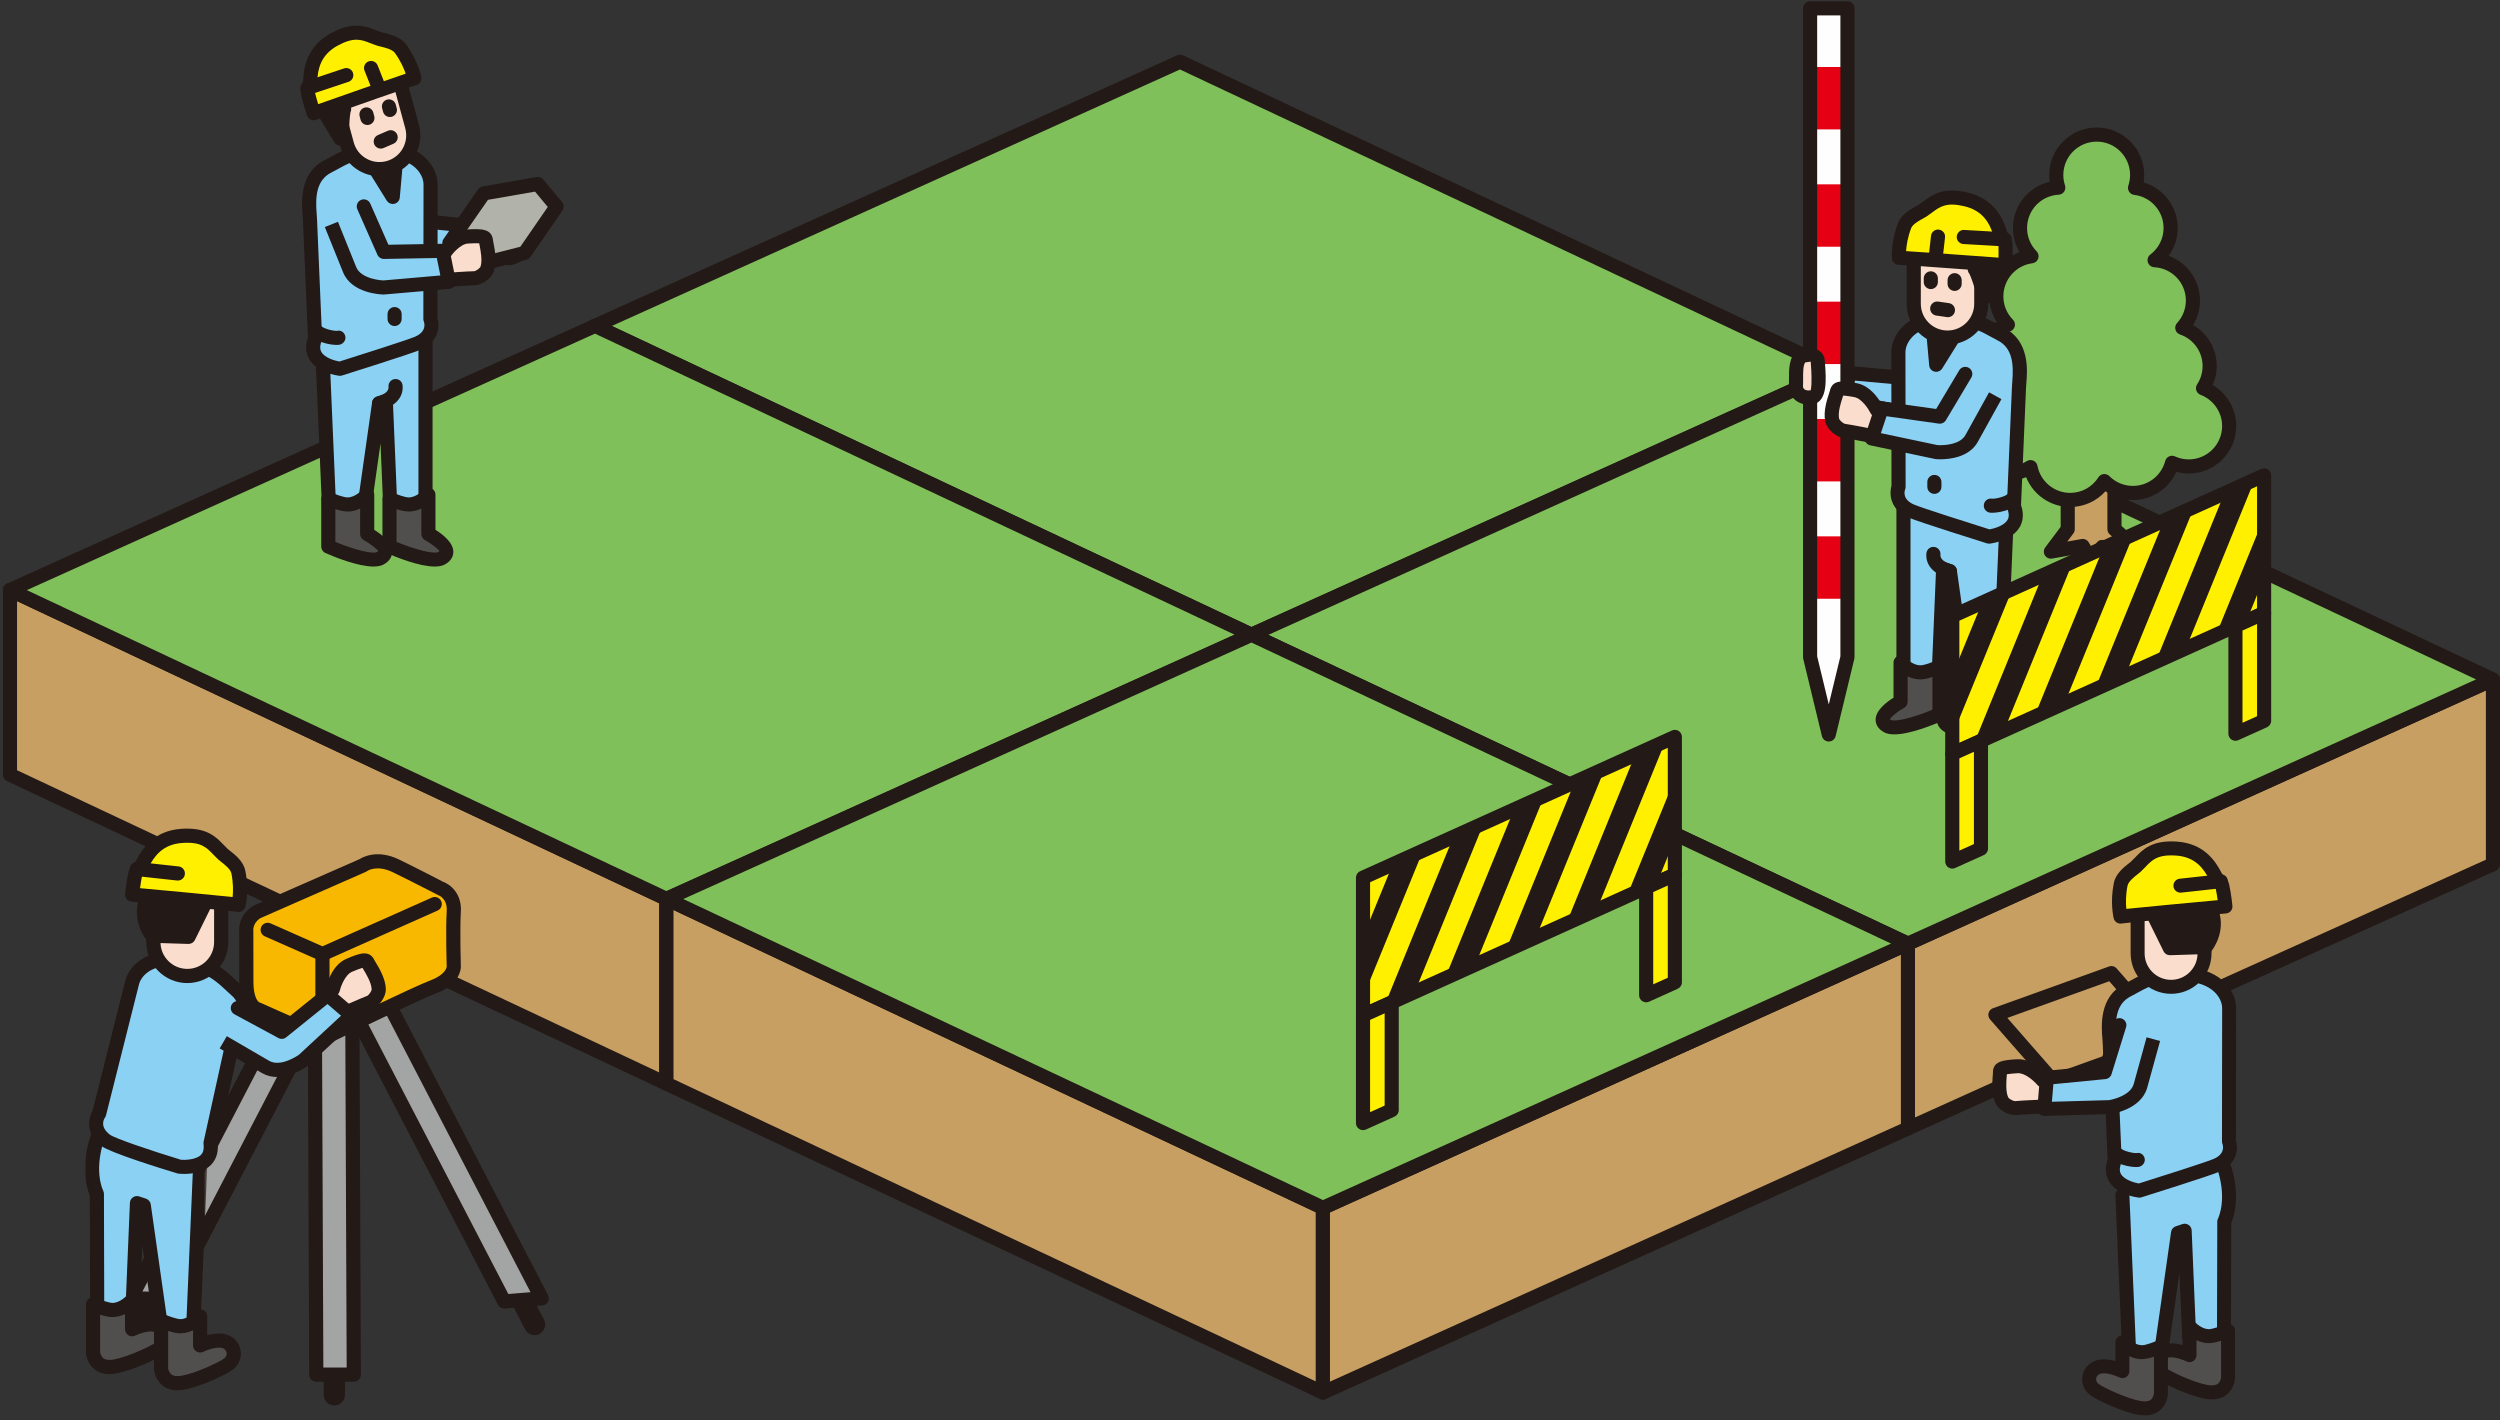 <?xml version="1.0" encoding="UTF-8"?>
<svg width="706px" height="401px" viewBox="0 0 706 401" version="1.1" xmlns="http://www.w3.org/2000/svg" xmlns:xlink="http://www.w3.org/1999/xlink">
    <rect x="0" y="0" width="706" height="401" fill="#333333" stroke="none"/>
    <title>pic-beer3</title>
    <defs>
        <polygon id="path-1" points="9.94019346e-14 4.97009673e-14 354.587 4.97009673e-14 354.587 165.811 9.94019346e-14 165.811"></polygon>
        <polygon id="path-3" points="0 0 34.51 0 34.51 61.019 0 61.019"></polygon>
    </defs>
    <g id="Page-1" stroke="none" stroke-width="1" fill="none" fill-rule="evenodd">
        <g id="55周年プロジェクト" transform="translate(-424, -1757)">
            <g id="Group-15" transform="translate(424.823, 1757.358)">
                <g id="Group-65">
                    <polygon id="Fill-1" fill="#C89F62" points="352.581 231.063 167.199 143.824 167.199 91.657 352.581 178.896"></polygon>
                    <path d="M169.195,142.56 L350.587,227.921 L350.587,180.161 L169.195,94.796 L169.195,142.56 Z M352.584,233.055 C352.294,233.055 352.004,232.992 351.731,232.866 L166.351,145.627 C165.652,145.302 165.204,144.599 165.204,143.826 L165.204,91.656 C165.204,90.974 165.558,90.337 166.131,89.973 C166.708,89.606 167.436,89.561 168.051,89.854 L353.434,177.093 C354.13,177.419 354.578,178.122 354.578,178.895 L354.578,231.062 C354.578,231.744 354.225,232.38 353.651,232.747 C353.326,232.95 352.955,233.055 352.584,233.055 L352.584,233.055 Z" id="Fill-2" fill="#231916"></path>
                    <polygon id="Fill-4" fill="#C89F62" points="517.796 156.475 352.583 231.064 352.583 178.893 517.796 104.308"></polygon>
                    <path d="M354.577,180.183 L354.577,227.975 L515.803,155.187 L515.803,107.396 L354.577,180.183 Z M352.584,233.053 C352.202,233.053 351.828,232.949 351.499,232.739 C350.933,232.371 350.587,231.738 350.587,231.063 L350.587,178.896 C350.587,178.113 351.048,177.399 351.762,177.078 L516.979,102.489 C517.591,102.212 518.308,102.268 518.881,102.632 C519.448,102.999 519.791,103.632 519.791,104.307 L519.791,156.474 C519.791,157.258 519.329,157.968 518.615,158.293 L353.402,232.879 C353.143,232.997 352.863,233.053 352.584,233.053 L352.584,233.053 Z" id="Fill-6" fill="#231916"></path>
                    <polygon id="Fill-8" fill="#80C05A" points="167.2 91.657 332.413 17.068 517.796 104.307 352.583 178.896"></polygon>
                    <path d="M171.961,91.694 L352.598,176.702 L513.034,104.271 L332.397,19.263 L171.961,91.694 Z M352.584,180.888 C352.294,180.888 352.004,180.825 351.731,180.7 L166.351,93.461 C165.645,93.128 165.204,92.418 165.204,91.642 C165.211,90.862 165.67,90.159 166.379,89.841 L331.596,15.252 C332.121,15.01 332.733,15.017 333.265,15.266 L518.648,102.505 C519.351,102.837 519.791,103.547 519.791,104.323 C519.784,105.1 519.326,105.806 518.616,106.125 L353.403,180.714 C353.144,180.829 352.864,180.888 352.584,180.888 L352.584,180.888 Z" id="Fill-10" fill="#231916"></path>
                    <polygon id="Fill-12" fill="#C89F62" points="537.968 318.3 352.585 231.061 352.585 178.894 537.968 266.133"></polygon>
                    <path d="M354.581,229.797 L535.973,315.161 L535.973,267.398 L354.581,182.037 L354.581,229.797 Z M537.97,320.292 C537.68,320.292 537.389,320.233 537.117,320.103 L351.737,232.864 C351.038,232.539 350.59,231.836 350.59,231.063 L350.59,178.896 C350.59,178.21 350.943,177.577 351.517,177.21 C352.094,176.843 352.821,176.801 353.437,177.091 L538.82,264.33 C539.516,264.656 539.963,265.359 539.963,266.131 L539.963,318.302 C539.963,318.984 539.61,319.621 539.037,319.984 C538.711,320.191 538.341,320.292 537.97,320.292 L537.97,320.292 Z" id="Fill-14" fill="#231916"></path>
                    <polygon id="Fill-16" fill="#C89F62" points="703.182 243.713 537.969 318.302 537.969 266.131 703.182 191.546"></polygon>
                    <path d="M539.963,267.418 L539.963,315.214 L701.189,242.426 L701.189,194.631 L539.963,267.418 Z M537.969,320.292 C537.588,320.292 537.214,320.187 536.885,319.977 C536.318,319.61 535.972,318.977 535.972,318.302 L535.972,266.131 C535.972,265.348 536.434,264.638 537.147,264.316 L702.364,189.727 C702.976,189.451 703.697,189.504 704.267,189.867 C704.833,190.234 705.176,190.868 705.176,191.543 L705.176,243.713 C705.176,244.497 704.715,245.207 704.001,245.532 L538.788,320.117 C538.529,320.236 538.249,320.292 537.969,320.292 L537.969,320.292 Z" id="Fill-18" fill="#231916"></path>
                    <polygon id="Fill-20" fill="#80C05A" points="352.586 178.894 517.8 104.305 703.183 191.544 537.969 266.133"></polygon>
                    <g id="Group-24" transform="translate(350.59, 102.312)">
                        <mask id="mask-2" fill="white">
                            <use xlink:href="#path-1"></use>
                        </mask>
                        <g id="Clip-23"></g>
                        <path d="M6.757,76.621 L187.394,161.625 L347.83,89.194 L167.193,4.189 L6.757,76.621 Z M187.38,165.811 C187.09,165.811 186.799,165.748 186.527,165.622 L1.147,78.387 C0.441,78.054 1.27823644e-13,77.345 1.27823644e-13,76.568 C0.007,75.788 0.465,75.085 1.175,74.767 L166.392,0.178 C166.917,-0.063 167.529,-0.06 168.06,0.192 L353.443,87.427 C354.146,87.76 354.587,88.47 354.587,89.246 C354.58,90.026 354.122,90.729 353.412,91.047 L188.198,165.636 C187.94,165.755 187.66,165.811 187.38,165.811 L187.38,165.811 Z" id="Fill-22" fill="#231916" mask="url(#mask-2)"></path>
                    </g>
                    <polygon id="Fill-25" fill="#C89F62" points="187.378 305.66 1.995 218.421 1.995 166.254 187.378 253.493"></polygon>
                    <path d="M3.991,217.156 L185.383,302.521 L185.383,254.757 L3.991,169.396 L3.991,217.156 Z M187.38,307.651 C187.09,307.651 186.799,307.592 186.527,307.463 L1.147,220.224 C0.448,219.898 2.05036085e-05,219.195 2.05036085e-05,218.422 L2.05036085e-05,166.255 C2.05036085e-05,165.57 0.353,164.937 0.927,164.57 C1.504,164.206 2.231,164.16 2.847,164.451 L188.23,251.69 C188.926,252.015 189.373,252.718 189.373,253.491 L189.373,305.661 C189.373,306.343 189.02,306.98 188.447,307.344 C188.121,307.55 187.751,307.651 187.38,307.651 L187.38,307.651 Z" id="Fill-27" fill="#231916"></path>
                    <polygon id="Fill-29" fill="#C89F62" points="352.593 231.073 187.379 305.662 187.379 253.491 352.593 178.906"></polygon>
                    <path d="M189.373,254.778 L189.373,302.573 L350.599,229.785 L350.599,181.994 L189.373,254.778 Z M187.379,307.651 C186.998,307.651 186.624,307.547 186.295,307.337 C185.728,306.969 185.382,306.336 185.382,305.661 L185.382,253.491 C185.382,252.707 185.844,251.997 186.557,251.676 L351.774,177.087 C352.386,176.814 353.103,176.866 353.677,177.23 C354.243,177.597 354.586,178.23 354.586,178.905 L354.586,231.073 C354.586,231.856 354.125,232.566 353.411,232.891 L188.198,307.477 C187.939,307.596 187.659,307.651 187.379,307.651 L187.379,307.651 Z" id="Fill-31" fill="#231916"></path>
                    <polygon id="Fill-33" fill="#80C05A" points="1.997 166.255 167.21 91.666 352.593 178.905 187.38 253.494"></polygon>
                    <path d="M6.757,166.292 L187.394,251.296 L347.83,178.869 L167.193,93.861 L6.757,166.292 Z M187.38,255.483 C187.09,255.483 186.799,255.42 186.527,255.294 L1.147,168.058 C0.441,167.726 0,167.016 0,166.24 C0.007,165.46 0.465,164.757 1.175,164.438 L166.392,89.849 C166.917,89.608 167.529,89.612 168.06,89.863 L353.443,177.102 C354.146,177.435 354.587,178.145 354.587,178.921 C354.58,179.698 354.122,180.404 353.412,180.722 L188.198,255.308 C187.94,255.427 187.66,255.483 187.38,255.483 L187.38,255.483 Z" id="Fill-35" fill="#231916"></path>
                    <polygon id="Fill-37" fill="#C89F62" points="372.765 392.898 187.382 305.659 187.382 253.492 372.765 340.731"></polygon>
                    <path d="M189.377,304.395 L370.769,389.756 L370.769,341.996 L189.377,256.631 L189.377,304.395 Z M372.766,394.89 C372.476,394.89 372.185,394.827 371.913,394.701 L186.533,307.462 C185.834,307.137 185.386,306.434 185.386,305.661 L185.386,253.49 C185.386,252.808 185.739,252.172 186.313,251.808 C186.89,251.444 187.617,251.396 188.233,251.689 L373.616,338.928 C374.312,339.254 374.759,339.957 374.759,340.729 L374.759,392.897 C374.759,393.579 374.406,394.215 373.833,394.582 C373.507,394.785 373.137,394.89 372.766,394.89 L372.766,394.89 Z" id="Fill-39" fill="#231916"></path>
                    <polygon id="Fill-41" fill="#C89F62" points="537.979 318.31 372.766 392.899 372.766 340.728 537.979 266.143"></polygon>
                    <path d="M374.759,342.018 L374.759,389.81 L535.985,317.022 L535.985,269.23 L374.759,342.018 Z M372.765,394.888 C372.384,394.888 372.01,394.783 371.681,394.574 C371.115,394.206 370.768,393.573 370.768,392.898 L370.768,340.731 C370.768,339.948 371.23,339.234 371.943,338.913 L537.16,264.324 C537.772,264.051 538.493,264.103 539.063,264.467 C539.629,264.834 539.972,265.467 539.972,266.142 L539.972,318.309 C539.972,319.093 539.511,319.803 538.797,320.128 L373.584,394.714 C373.325,394.832 373.045,394.888 372.765,394.888 L372.765,394.888 Z" id="Fill-43" fill="#231916"></path>
                    <polygon id="Fill-45" fill="#80C05A" points="187.383 253.492 352.597 178.903 537.979 266.142 372.766 340.731"></polygon>
                    <path d="M192.143,253.529 L372.78,338.537 L533.216,266.106 L352.579,181.098 L192.143,253.529 Z M372.766,342.723 C372.476,342.723 372.185,342.66 371.913,342.534 L186.533,255.295 C185.827,254.963 185.386,254.253 185.386,253.476 C185.393,252.697 185.851,251.994 186.561,251.675 L351.778,177.086 C352.303,176.845 352.915,176.852 353.446,177.1 L538.829,264.339 C539.532,264.672 539.973,265.382 539.973,266.158 C539.966,266.934 539.508,267.641 538.798,267.959 L373.584,342.548 C373.326,342.664 373.046,342.723 372.766,342.723 L372.766,342.723 Z" id="Fill-47" fill="#231916"></path>
                    <polyline id="Fill-49" fill="#C89F62" points="583.102 134.566 583.102 149.083 578.353 155.417 587.327 153.833 589.964 158.32 592.87 154.099 602.635 154.627 596.298 149.083 596.298 134.566"></polyline>
                    <path d="M589.965,160.315 L589.891,160.315 C589.213,160.291 588.59,159.92 588.247,159.333 L586.31,156.038 L578.696,157.381 C577.871,157.517 577.08,157.157 576.654,156.461 C576.223,155.765 576.265,154.877 576.759,154.223 L581.109,148.421 L581.109,134.568 C581.109,133.466 582.005,132.574 583.103,132.574 C584.204,132.574 585.096,133.466 585.096,134.568 L585.096,149.085 C585.096,149.515 584.956,149.935 584.698,150.278 L582.973,152.579 L586.981,151.869 C587.814,151.722 588.625,152.11 589.045,152.824 L590.098,154.611 L591.224,152.967 C591.615,152.397 592.196,152.051 592.976,152.107 L596.977,152.324 L594.99,150.582 C594.553,150.204 594.305,149.659 594.305,149.085 L594.305,134.568 C594.305,133.466 595.2,132.574 596.302,132.574 C597.4,132.574 598.295,133.466 598.295,134.568 L598.295,148.179 L603.944,153.128 C604.587,153.688 604.797,154.59 604.479,155.377 C604.161,156.164 603.465,156.678 602.524,156.619 L593.878,156.15 L591.608,159.451 C591.234,159.994 590.619,160.315 589.965,160.315" id="Fill-51" fill="#231916"></path>
                    <path d="M621.312,109.276 C622.494,107.478 623.186,105.327 623.186,103.015 C623.186,98 619.948,93.747 615.45,92.215 C617.314,90.18 618.461,87.48 618.461,84.507 C618.461,78.401 613.663,73.427 607.637,73.116 C610.379,71.032 612.159,67.741 612.159,64.03 C612.159,58.186 607.766,53.373 602.108,52.698 C602.489,51.555 602.706,50.334 602.706,49.065 C602.706,42.755 597.592,37.642 591.287,37.642 C584.977,37.642 579.864,42.755 579.864,49.065 C579.864,50.313 580.074,51.513 580.441,52.639 C574.419,52.954 569.627,57.924 569.627,64.03 C569.627,67.136 570.872,69.951 572.887,72.011 C567.274,72.731 562.93,77.516 562.93,83.325 C562.93,86.445 564.182,89.267 566.21,91.327 C561.569,92.782 558.205,97.112 558.205,102.228 C558.205,105.869 559.915,109.108 562.57,111.196 C558.187,112.794 555.054,116.984 555.054,121.919 C555.054,128.225 560.17,133.341 566.476,133.341 C568.729,133.341 570.82,132.68 572.59,131.554 C573.6,136.832 578.231,140.822 583.802,140.822 C587.866,140.822 591.423,138.696 593.445,135.503 C595.515,137.573 598.369,138.853 601.527,138.853 C606.826,138.853 611.271,135.237 612.558,130.341 C613.999,130.995 615.594,131.372 617.279,131.372 C623.589,131.372 628.698,126.259 628.698,119.95 C628.698,115.064 625.624,110.906 621.312,109.276" id="Fill-53" fill="#80C05A"></path>
                    <path d="M572.591,129.559 C572.856,129.559 573.126,129.612 573.381,129.72 C573.986,129.982 574.423,130.528 574.549,131.175 C575.399,135.61 579.292,138.831 583.803,138.831 C587.045,138.831 590.018,137.187 591.76,134.438 C592.085,133.927 592.624,133.588 593.225,133.522 C593.827,133.455 594.428,133.665 594.855,134.095 C596.639,135.879 599.006,136.858 601.525,136.858 C605.798,136.858 609.541,133.969 610.632,129.836 C610.779,129.265 611.17,128.793 611.702,128.541 C612.234,128.286 612.849,128.283 613.381,128.528 C614.629,129.091 615.941,129.377 617.28,129.377 C622.478,129.377 626.706,125.149 626.706,119.948 C626.706,116.063 624.254,112.52 620.606,111.138 C620.04,110.925 619.599,110.467 619.417,109.89 C619.228,109.313 619.312,108.687 619.645,108.18 C620.659,106.641 621.19,104.857 621.19,103.018 C621.19,98.989 618.627,95.404 614.804,94.099 C614.171,93.882 613.685,93.358 613.517,92.707 C613.353,92.053 613.528,91.364 613.982,90.868 C615.584,89.119 616.465,86.86 616.465,84.506 C616.465,79.498 612.541,75.367 607.533,75.108 C606.697,75.063 605.977,74.503 605.732,73.702 C605.484,72.901 605.763,72.034 606.431,71.527 C608.803,69.726 610.167,66.991 610.167,64.029 C610.167,59.262 606.603,55.243 601.871,54.677 C601.273,54.603 600.745,54.271 600.423,53.764 C600.101,53.257 600.028,52.631 600.217,52.064 C600.545,51.078 600.713,50.067 600.713,49.063 C600.713,43.866 596.485,39.638 591.288,39.638 C586.087,39.638 581.859,43.866 581.859,49.063 C581.859,50.056 582.02,51.05 582.338,52.015 C582.53,52.606 582.436,53.253 582.09,53.764 C581.736,54.274 581.166,54.596 580.547,54.628 C575.542,54.89 571.622,59.02 571.622,64.029 C571.622,66.501 572.573,68.841 574.311,70.614 C574.84,71.156 575.014,71.95 574.766,72.664 C574.521,73.381 573.888,73.891 573.136,73.986 C568.453,74.587 564.928,78.602 564.928,83.327 C564.928,85.814 565.886,88.157 567.631,89.93 C568.121,90.427 568.313,91.14 568.145,91.812 C567.978,92.487 567.467,93.022 566.806,93.232 C562.857,94.466 560.203,98.083 560.203,102.231 C560.203,105.13 561.514,107.83 563.802,109.631 C564.372,110.079 564.652,110.799 564.536,111.513 C564.424,112.226 563.931,112.824 563.253,113.073 C559.545,114.423 557.052,117.979 557.052,121.917 C557.052,127.118 561.28,131.346 566.477,131.346 C568.261,131.346 570.006,130.836 571.517,129.871 C571.842,129.664 572.216,129.559 572.591,129.559 M583.803,142.818 C578.256,142.818 573.371,139.401 571.36,134.407 C569.81,135.019 568.156,135.333 566.477,135.333 C559.08,135.333 553.061,129.314 553.061,121.917 C553.061,117.325 555.443,113.097 559.203,110.663 C557.279,108.299 556.212,105.347 556.212,102.231 C556.212,97.285 558.867,92.872 563.039,90.535 C561.672,88.398 560.937,85.915 560.937,83.327 C560.937,77.71 564.445,72.797 569.485,70.831 C568.278,68.789 567.631,66.456 567.631,64.029 C567.631,57.698 572.035,52.354 578.012,50.973 C577.917,50.34 577.872,49.703 577.872,49.063 C577.872,41.666 583.887,35.651 591.288,35.651 C598.685,35.651 604.704,41.666 604.704,49.063 C604.704,49.766 604.644,50.469 604.532,51.165 C610.146,52.816 614.157,58.006 614.157,64.029 C614.157,66.914 613.251,69.642 611.601,71.901 C616.787,73.769 620.456,78.725 620.456,84.506 C620.456,86.964 619.778,89.353 618.518,91.431 C622.586,93.802 625.181,98.184 625.181,103.018 C625.181,104.878 624.796,106.7 624.055,108.386 C628.098,110.768 630.693,115.174 630.693,119.948 C630.693,127.345 624.677,133.364 617.28,133.364 C616.088,133.364 614.913,133.207 613.766,132.892 C611.643,137.666 606.879,140.845 601.525,140.845 C598.706,140.845 596.016,139.981 593.764,138.376 C591.242,141.192 587.657,142.818 583.803,142.818" id="Fill-55" fill="#231916"></path>
                    <polygon id="Fill-57" fill="#C89F62" points="611.882 293.227 579.101 305.02 562.653 286.225 595.434 274.432"></polygon>
                    <path d="M566.047,287.104 L579.697,302.706 L608.491,292.35 L594.834,276.745 L566.047,287.104 Z M579.099,306.994 C578.539,306.994 577.997,306.76 577.616,306.322 L561.168,287.527 C560.738,287.034 560.58,286.363 560.741,285.73 C560.906,285.1 561.371,284.59 561.986,284.369 L594.764,272.573 C595.526,272.3 596.383,272.52 596.918,273.132 L613.366,291.927 C613.797,292.417 613.958,293.088 613.793,293.721 C613.629,294.354 613.167,294.865 612.552,295.085 L579.77,306.879 C579.55,306.959 579.326,306.994 579.099,306.994 L579.099,306.994 Z" id="Fill-59" fill="#231916"></path>
                    <path d="M598.54,337.143 L600.425,381.119 C600.425,381.119 602.31,383.634 605.031,383.424 C607.756,383.214 609.641,380.283 609.641,380.283 L614.247,347.824 L616.132,347.194 L617.388,377.143 C617.388,377.143 620.738,378.608 622.833,378.608 C624.928,378.608 627.229,376.303 627.229,376.303 L627.313,344.62 C627.313,344.62 630.804,337.909 626.505,327.168" id="Fill-61" fill="#8BD1F4"></path>
                    <path d="M604.709,385.41 C601.219,385.41 598.949,382.434 598.847,382.305 C598.61,381.986 598.47,381.602 598.452,381.203 L596.567,337.23 C596.522,336.139 597.364,335.216 598.456,335.17 C598.487,335.17 598.515,335.17 598.54,335.17 C599.592,335.17 600.467,335.999 600.516,337.059 L602.369,380.325 C602.859,380.801 603.747,381.528 604.884,381.455 C606.09,381.36 607.241,380.171 607.755,379.524 L612.291,347.548 C612.393,346.803 612.91,346.187 613.624,345.949 L615.509,345.323 C616.09,345.12 616.74,345.218 617.251,345.572 C617.761,345.921 618.076,346.495 618.104,347.114 L619.307,375.779 C620.479,376.205 621.941,376.632 622.832,376.632 C623.494,376.632 624.508,376.016 625.26,375.415 L625.337,344.613 C625.337,344.299 625.414,343.987 625.56,343.711 C625.676,343.477 628.537,337.563 624.672,327.903 C624.27,326.892 624.76,325.741 625.77,325.336 C626.785,324.937 627.935,325.423 628.341,326.434 C632.314,336.37 630.058,343.211 629.285,345.047 L629.205,376.307 C629.205,376.828 628.995,377.328 628.628,377.699 C628.145,378.181 625.606,380.581 622.832,380.581 C620.395,380.581 616.978,379.119 616.593,378.951 C615.904,378.646 615.446,377.978 615.415,377.223 L614.652,359.026 L611.595,380.56 C611.557,380.839 611.455,381.112 611.302,381.35 C611.053,381.735 608.78,385.117 605.185,385.393 C605.024,385.403 604.866,385.41 604.709,385.41" id="Fill-63" fill="#231916"></path>
                    <path d="M622.902,376.981 C624.78,377.026 628.379,375.414 628.379,375.414 L628.379,388.743 C628.379,388.743 628.145,393.783 622.238,392.709 C618.055,391.946 611.004,388.666 609.5,387.449 C607.573,385.896 607.646,383.007 609.797,381.598 C612.487,379.838 617.499,382.339 617.499,382.339 L617.502,374.243 C617.502,374.243 619.772,376.904 622.902,376.981" id="Fill-65" fill="#514F4E"></path>
                    <path d="M612.223,382.943 C611.681,382.943 611.209,383.034 610.877,383.25 C610.398,383.565 610.118,384.023 610.093,384.541 C610.069,385.059 610.303,385.562 610.737,385.915 C611.947,386.888 618.634,390.046 622.593,390.763 C623.932,391.008 624.919,390.882 625.534,390.392 C626.293,389.787 626.405,388.661 626.405,388.65 L626.405,378.281 C625.23,378.658 623.876,378.952 622.855,378.956 C621.589,378.924 620.449,378.578 619.473,378.116 L619.47,382.341 C619.47,383.023 619.117,383.656 618.536,384.016 C617.952,384.377 617.224,384.408 616.619,384.107 C615.455,383.53 613.608,382.943 612.223,382.943 M623.81,394.834 C623.201,394.834 622.561,394.771 621.89,394.652 C617.567,393.869 610.125,390.497 608.257,388.986 C606.827,387.829 606.057,386.139 606.148,384.342 C606.239,382.558 607.173,380.956 608.712,379.949 C610.765,378.606 613.482,378.928 615.521,379.494 L615.525,374.241 C615.525,373.412 616.042,372.674 616.815,372.388 C617.592,372.108 618.469,372.332 619.001,372.961 C619.012,372.972 620.767,374.951 622.95,375.007 C624.006,374.972 626.286,374.189 627.573,373.615 C628.182,373.335 628.892,373.398 629.451,373.759 C630.014,374.122 630.354,374.745 630.354,375.416 L630.354,388.741 C630.34,389.13 630.154,391.76 627.993,393.48 C626.863,394.383 625.461,394.834 623.81,394.834" id="Fill-67" fill="#231916"></path>
                    <path d="M603.942,381.499 C605.82,381.544 609.419,379.932 609.419,379.932 L609.419,393.261 C609.419,393.261 609.184,398.3 603.277,397.227 C599.094,396.464 592.044,393.184 590.54,391.967 C588.613,390.414 588.686,387.525 590.837,386.116 C593.526,384.356 598.538,386.857 598.538,386.857 L598.542,378.76 C598.542,378.76 600.812,381.422 603.942,381.499" id="Fill-69" fill="#514F4E"></path>
                    <path d="M593.264,387.461 C592.722,387.461 592.25,387.552 591.918,387.769 C591.438,388.084 591.155,388.542 591.134,389.06 C591.106,389.577 591.341,390.081 591.778,390.431 C592.988,391.406 599.678,394.565 603.63,395.281 C604.97,395.526 605.96,395.4 606.572,394.911 C607.334,394.306 607.446,393.18 607.45,393.169 L607.446,382.799 C606.264,383.177 604.9,383.453 603.893,383.474 C602.63,383.443 601.49,383.097 600.514,382.635 L600.511,386.86 C600.511,387.542 600.157,388.175 599.577,388.535 C598.993,388.892 598.272,388.927 597.66,388.626 C596.496,388.049 594.649,387.461 593.264,387.461 M604.847,399.352 C604.239,399.352 603.599,399.29 602.927,399.171 C598.608,398.387 591.169,395.016 589.298,393.505 C587.868,392.347 587.098,390.658 587.189,388.864 C587.277,387.08 588.214,385.475 589.753,384.468 C591.806,383.128 594.523,383.45 596.562,384.013 L596.566,378.76 C596.566,377.931 597.083,377.193 597.856,376.906 C598.633,376.626 599.507,376.85 600.042,377.48 C600.053,377.49 601.805,379.47 603.987,379.526 C604.921,379.61 607.327,378.711 608.614,378.134 C609.219,377.854 609.933,377.913 610.492,378.277 C611.055,378.641 611.395,379.263 611.395,379.935 L611.395,393.26 C611.377,393.648 611.195,396.278 609.03,397.999 C607.901,398.901 606.498,399.352 604.847,399.352" id="Fill-71" fill="#231916"></path>
                    <path d="M596.367,327.391 L594.951,294.134 C594.951,291.997 593.003,282.771 600.05,279.225 C602.873,277.805 605.957,275.556 611.077,274.947 C624.221,273.387 628.687,280.012 628.687,284.355 L628.638,321.956 C628.638,321.956 630.408,326.464 625.07,328.748 C622.357,329.912 603.331,335.882 603.331,335.882 C603.331,335.882 593.493,334.714 596.367,327.391" id="Fill-73" fill="#8BD1F4"></path>
                    <path d="M614.856,276.687 C613.776,276.687 612.597,276.757 611.31,276.908 C607.585,277.352 605.004,278.775 602.724,280.034 C602.108,280.37 601.521,280.695 600.94,280.989 C596.638,283.154 596.425,287.91 596.838,292.733 C596.887,293.324 596.925,293.807 596.925,294.136 L598.342,327.309 C598.352,327.581 598.31,327.858 598.205,328.113 C597.45,330.033 597.995,330.942 598.17,331.24 C599.118,332.831 601.853,333.621 603.175,333.859 C608.746,332.11 622.201,327.833 624.289,326.934 C627.538,325.542 627.024,323.304 626.789,322.654 C626.713,322.437 626.664,322.181 626.664,321.954 L626.713,284.35 C626.713,282.689 625.821,280.905 624.324,279.576 C622.753,278.181 619.893,276.687 614.856,276.687 M603.329,337.857 C603.252,337.857 603.175,337.853 603.098,337.843 C602.483,337.769 597.03,337.021 594.788,333.275 C594.036,332.02 593.379,329.949 594.379,327.078 L592.977,294.22 C592.977,293.884 592.942,293.517 592.903,293.069 C592.599,289.495 591.885,281.125 599.164,277.46 C599.699,277.191 600.244,276.89 600.814,276.575 C603.283,275.215 606.351,273.522 610.848,272.987 C619.606,271.952 624.432,274.393 626.947,276.624 C629.308,278.723 630.661,281.538 630.661,284.354 L630.612,321.639 C631.203,323.671 631.27,328.239 625.849,330.565 C623.075,331.754 604.703,337.521 603.92,337.766 C603.728,337.825 603.532,337.857 603.329,337.857" id="Fill-75" fill="#231916"></path>
                    <path d="M575.995,304.712 C575.995,304.712 572.547,300.512 568.871,300.746 C565.192,300.984 563.929,301.124 563.954,302.579 C563.971,303.499 563.286,307.64 564.464,310.28 C565.153,311.833 567.486,312.648 568.311,312.571 C570.536,312.361 576.159,312.137 576.159,312.137" id="Fill-77" fill="#FADDCD"></path>
                    <path d="M568.243,314.547 C566.7,314.547 563.717,313.46 562.661,311.081 C561.514,308.514 561.787,305.139 561.933,303.328 C561.958,303.006 561.982,302.758 561.982,302.607 C561.916,299.215 565.081,299.012 568.746,298.774 C573.275,298.491 577.102,302.95 577.521,303.461 C578.214,304.3 578.088,305.541 577.252,306.234 C576.413,306.923 575.171,306.811 574.472,305.968 C573.737,305.08 571.107,302.597 568.998,302.716 C568.019,302.779 566.627,302.869 565.913,303.009 C565.903,303.195 565.889,303.405 565.868,303.642 C565.76,304.999 565.532,307.825 566.27,309.476 C566.515,310.029 567.736,310.574 568.211,310.602 C570.38,310.392 576.08,310.165 576.08,310.165 L576.238,314.11 C576.231,314.11 570.687,314.33 568.498,314.537 C568.421,314.544 568.334,314.547 568.243,314.547" id="Fill-79" fill="#231916"></path>
                    <path d="M597.696,289.138 L593.576,302.417 L577.226,304.002 L576.477,312.812 L594.909,312.29 C594.909,312.29 602.253,311.304 603.652,306.264 C605.051,301.221 607.279,293.104 607.279,293.104" id="Fill-81" fill="#8BD1F4"></path>
                    <path d="M576.477,314.785 C575.935,314.785 575.414,314.564 575.043,314.166 C574.655,313.76 574.463,313.204 574.512,312.644 L575.257,303.838 C575.341,302.887 576.086,302.131 577.033,302.037 L592.083,300.578 L595.811,288.554 C596.136,287.516 597.241,286.925 598.28,287.253 C599.322,287.575 599.906,288.684 599.581,289.722 L595.465,303.002 C595.227,303.761 594.562,304.303 593.768,304.38 L579.051,305.81 L578.632,310.777 L594.849,310.319 C594.769,310.315 600.739,309.367 601.75,305.737 C603.148,300.694 605.373,292.58 605.373,292.58 L609.185,293.626 C609.185,293.626 606.954,301.746 605.551,306.79 C603.827,313.019 595.521,314.201 595.171,314.25 L576.533,314.785 L576.477,314.785 Z" id="Fill-83" fill="#231916"></path>
                    <path d="M602.821,327.221 C602.143,327.393 597.897,326.882 596.368,325.014" id="Fill-85" fill="#8BD1F4"></path>
                    <path d="M602.445,329.213 C600.528,329.213 596.646,328.471 594.838,326.265 C594.149,325.422 594.275,324.177 595.118,323.484 C595.957,322.799 597.202,322.914 597.898,323.764 C598.727,324.778 601.745,325.327 602.508,325.278 C603.55,325.002 604.554,325.67 604.82,326.73 C605.082,327.789 604.354,328.874 603.298,329.139 C603.102,329.185 602.809,329.213 602.445,329.213" id="Fill-87" fill="#231916"></path>
                    <path d="M602.844,268.878 C602.844,274.096 607.073,278.324 612.291,278.324 C617.505,278.324 621.737,274.096 621.737,268.878 L621.737,257.99 C621.737,252.776 617.505,248.547 612.291,248.547 C607.073,248.547 602.844,252.776 602.844,257.99 L602.844,268.878 Z" id="Fill-89" fill="#FADDCD"></path>
                    <path d="M612.291,250.52 C608.171,250.52 604.817,253.871 604.817,257.991 L604.817,268.878 C604.817,272.998 608.171,276.348 612.291,276.348 C616.411,276.348 619.762,272.998 619.762,268.878 L619.762,257.991 C619.762,253.871 616.411,250.52 612.291,250.52 M612.291,280.297 C605.993,280.297 600.869,275.173 600.869,268.878 L600.869,257.991 C600.869,251.695 605.993,246.572 612.291,246.572 C618.587,246.572 623.71,251.695 623.71,257.991 L623.71,268.878 C623.71,275.173 618.587,280.297 612.291,280.297" id="Fill-91" fill="#231916"></path>
                    <path d="M623.349,256.168 C626.245,262.114 622.066,267.115 622.062,267.098 L611.937,267.42 L607.496,258.403 L623.349,256.168 Z" id="Fill-93" fill="#231916"></path>
                    <path d="M610.474,259.977 L613.15,265.405 L621.019,265.157 C621.733,263.992 622.967,261.387 622.079,258.341 L610.474,259.977 Z M611.94,269.392 C611.188,269.392 610.502,268.969 610.167,268.291 L605.725,259.274 C605.445,258.708 605.452,258.04 605.749,257.48 C606.047,256.921 606.596,256.536 607.218,256.449 L623.076,254.214 C623.925,254.095 624.751,254.532 625.125,255.305 C628.392,262.016 624.163,267.637 623.667,268.256 C623.303,268.717 622.715,269.025 622.124,269.064 L622.124,269.074 L612.003,269.392 L611.94,269.392 Z" id="Fill-95" fill="#231916"></path>
                    <path d="M598.004,258.496 C599.886,258.181 627.648,255.635 627.648,255.635 C627.648,255.635 627.344,252.491 626.728,249.686 C626.56,248.916 625.371,248.192 624.854,247.168 C623.381,244.251 620.622,239.753 613.823,239.281 C606.471,238.767 604.995,241.942 602.33,244.398 C601.53,245.132 598.546,246.993 598.071,249.325 C597,254.523 598.004,258.496 598.004,258.496" id="Fill-97" fill="#FFF000"></path>
                    <path d="M612.278,241.197 C608.182,241.197 606.769,242.673 605.024,244.496 C604.583,244.957 604.143,245.415 603.667,245.853 C603.482,246.02 603.205,246.241 602.873,246.5 C601.953,247.216 600.247,248.552 600.002,249.721 C599.439,252.47 599.502,254.823 599.656,256.313 C605.112,255.736 619.773,254.376 625.449,253.855 C625.299,252.774 625.082,251.396 624.798,250.109 C624.812,250.203 624.585,249.983 624.428,249.815 C624.001,249.36 623.462,248.797 623.092,248.052 C621.5,244.905 619.136,241.631 613.684,241.25 C613.184,241.215 612.715,241.197 612.278,241.197 M598.001,260.468 C597.113,260.468 596.316,259.867 596.088,258.978 C596.043,258.8 594.99,254.505 596.137,248.927 C596.669,246.332 599.033,244.489 600.443,243.387 C600.677,243.208 600.866,243.062 600.992,242.946 C601.408,242.565 601.789,242.163 602.17,241.764 C604.283,239.561 606.902,236.819 613.956,237.312 C621.514,237.836 624.798,242.68 626.617,246.276 C626.732,246.503 627.03,246.818 627.296,247.098 C627.838,247.671 628.453,248.322 628.66,249.266 C629.289,252.148 629.604,255.309 629.614,255.439 C629.667,255.963 629.509,256.488 629.174,256.89 C628.834,257.296 628.355,257.551 627.831,257.597 C616.702,258.621 599.659,260.22 598.33,260.44 C598.218,260.461 598.11,260.468 598.001,260.468" id="Fill-99" fill="#231916"></path>
                    <line x1="614.925" y1="249.754" x2="626.347" y2="248.509" id="Fill-101" fill="#FFF000"></line>
                    <path d="M614.921,251.727 C613.928,251.727 613.075,250.979 612.959,249.968 C612.844,248.884 613.627,247.908 614.708,247.793 L626.134,246.544 C627.264,246.432 628.191,247.209 628.313,248.293 C628.428,249.377 627.648,250.349 626.564,250.468 L615.138,251.717 C615.065,251.724 614.995,251.727 614.921,251.727" id="Fill-103" fill="#231916"></path>
                    <polygon id="Fill-105" fill="#8BD1F4" points="133.169 63.592 117.004 61.917 115.112 71.608 134.728 71.647"></polygon>
                    <path d="M117.53,69.62 L132.313,69.648 L131.491,65.423 L118.614,64.087 L117.53,69.62 Z M134.73,73.639 L134.726,73.639 L115.109,73.604 C114.515,73.604 113.952,73.334 113.571,72.876 C113.193,72.415 113.042,71.81 113.154,71.225 L115.046,61.534 C115.246,60.52 116.257,59.848 117.208,59.936 L133.373,61.608 C134.247,61.699 134.957,62.349 135.125,63.213 L136.688,71.267 C136.8,71.852 136.646,72.46 136.265,72.918 C135.887,73.376 135.324,73.639 134.73,73.639 L134.73,73.639 Z" id="Fill-107" fill="#231916"></path>
                    <path d="M119.341,94.505 L119.341,142.287 C119.341,142.287 117.015,144.612 114.899,144.612 C112.786,144.612 109.401,143.133 109.401,143.133 L108.135,112.901 L106.232,113.535 L101.581,146.305 C101.581,146.305 99.678,149.264 96.929,149.474 C94.18,149.687 92.278,147.151 92.278,147.151 L90.375,102.752" id="Fill-109" fill="#8BD1F4"></path>
                    <path d="M96.6,151.481 C93.078,151.481 90.784,148.48 90.686,148.348 C90.441,148.026 90.304,147.638 90.287,147.235 L88.381,102.836 C88.335,101.738 89.189,100.808 90.287,100.762 C91.396,100.678 92.319,101.57 92.364,102.665 L94.239,146.351 C94.739,146.833 95.718,147.603 96.775,147.487 C97.995,147.393 99.156,146.193 99.674,145.539 L104.256,113.251 C104.364,112.503 104.885,111.88 105.602,111.639 L107.505,111.009 C108.096,110.814 108.75,110.901 109.267,111.261 C109.781,111.614 110.096,112.192 110.124,112.818 L111.338,141.755 C112.523,142.185 114.003,142.619 114.898,142.619 C115.57,142.619 116.587,142 117.346,141.391 L117.346,94.505 C117.346,93.404 118.238,92.512 119.34,92.512 C120.438,92.512 121.333,93.404 121.333,94.505 L121.333,142.287 C121.333,142.815 121.124,143.322 120.749,143.696 C120.263,144.182 117.696,146.602 114.898,146.602 C112.44,146.602 108.988,145.126 108.603,144.959 C107.903,144.654 107.442,143.976 107.41,143.217 L106.637,124.845 L103.553,146.585 C103.514,146.868 103.409,147.141 103.255,147.382 C103.007,147.771 100.713,151.184 97.079,151.464 C96.918,151.474 96.757,151.481 96.6,151.481" id="Fill-111" fill="#231916"></path>
                    <path d="M88.147,95.206 L86.717,61.631 C86.717,59.473 84.751,50.156 91.865,46.578 C94.715,45.141 97.828,42.871 103,42.259 C116.27,40.685 120.774,47.372 120.774,51.754 L120.725,89.719 C120.725,89.719 122.512,94.269 117.126,96.577 C114.384,97.752 95.177,103.778 95.177,103.778 C95.177,103.778 85.244,102.6 88.147,95.206" id="Fill-113" fill="#8BD1F4"></path>
                    <path d="M106.815,44.015 C105.724,44.015 104.539,44.085 103.238,44.239 C99.467,44.686 96.858,46.127 94.557,47.397 C93.938,47.739 93.343,48.065 92.763,48.358 C88.419,50.544 88.206,55.35 88.622,60.215 C88.674,60.813 88.709,61.299 88.709,61.631 L90.136,95.122 C90.15,95.398 90.105,95.675 90,95.937 C89.244,97.871 89.787,98.791 89.968,99.092 C90.923,100.7 93.686,101.498 95.022,101.739 C100.642,99.973 114.226,95.654 116.342,94.744 C119.85,93.241 118.983,90.729 118.871,90.45 C118.78,90.215 118.731,89.967 118.731,89.719 L118.78,51.754 C118.78,50.076 117.881,48.271 116.37,46.932 C114.782,45.522 111.897,44.015 106.815,44.015 M95.176,105.772 C95.096,105.772 95.019,105.768 94.938,105.758 C94.319,105.684 88.814,104.929 86.548,101.141 C85.793,99.879 85.132,97.787 86.139,94.891 L84.726,61.719 C84.722,61.376 84.687,61.009 84.649,60.554 C84.338,56.948 83.617,48.495 90.972,44.798 C91.507,44.525 92.056,44.225 92.63,43.906 C95.124,42.532 98.226,40.818 102.765,40.279 C111.624,39.216 116.486,41.696 119.018,43.952 C121.403,46.068 122.77,48.911 122.77,51.754 L122.722,89.4 C123.316,91.45 123.383,96.063 117.913,98.41 C115.111,99.609 96.561,105.436 95.774,105.681 C95.578,105.74 95.375,105.772 95.176,105.772" id="Fill-115" fill="#231916"></path>
                    <path d="M134.876,64.932 C134.876,64.932 138.167,60.542 141.885,60.619 C145.606,60.696 146.886,60.784 146.928,62.253 C146.952,63.176 147.823,67.327 146.753,70.041 C146.12,71.636 143.805,72.563 142.972,72.521 C140.72,72.402 135.033,72.43 135.033,72.43" id="Fill-117" fill="#FADDCD"></path>
                    <path d="M143.022,74.514 C142.97,74.514 142.921,74.514 142.869,74.511 C140.648,74.392 135.041,74.424 135.045,74.424 L135.024,70.436 C135.027,70.436 140.791,70.415 143.075,70.527 C143.467,70.482 144.677,69.873 144.897,69.307 C145.569,67.611 145.212,64.767 145.044,63.4 C145.012,63.162 144.988,62.952 144.971,62.774 C144.247,62.662 142.837,62.634 141.844,62.613 C139.56,62.669 137.168,65.201 136.468,66.131 C135.804,67.009 134.552,67.177 133.677,66.519 C132.8,65.858 132.621,64.613 133.282,63.732 C133.677,63.207 137.248,58.626 141.784,58.626 C141.833,58.626 141.879,58.626 141.928,58.626 C145.632,58.703 148.832,58.769 148.919,62.2 C148.923,62.344 148.958,62.588 149,62.907 C149.223,64.732 149.65,68.125 148.608,70.772 C147.678,73.115 144.747,74.514 143.022,74.514" id="Fill-119" fill="#231916"></path>
                    <path d="M106.231,113.533 C106.231,113.533 111.243,112.48 110.882,108.672" id="Fill-121" fill="#8BD1F4"></path>
                    <path d="M106.228,115.527 C105.304,115.527 104.479,114.88 104.28,113.943 C104.056,112.865 104.741,111.813 105.815,111.585 C105.899,111.564 109.082,110.823 108.9,108.857 C108.795,107.763 109.599,106.787 110.694,106.686 C111.789,106.577 112.764,107.385 112.866,108.483 C113.286,112.9 108.977,114.992 106.64,115.482 C106.501,115.513 106.364,115.527 106.228,115.527" id="Fill-123" fill="#231916"></path>
                    <path d="M94.663,95.035 C93.977,95.206 89.69,94.692 88.147,92.807" id="Fill-125" fill="#8BD1F4"></path>
                    <path d="M94.278,97.046 C92.336,97.046 88.426,96.298 86.604,94.066 C85.905,93.216 86.034,91.961 86.884,91.261 C87.741,90.569 88.989,90.691 89.689,91.545 C90.532,92.573 93.596,93.153 94.344,93.07 C95.393,92.8 96.411,93.461 96.68,94.535 C96.95,95.602 96.219,96.7 95.148,96.969 C94.949,97.018 94.648,97.046 94.278,97.046" id="Fill-127" fill="#231916"></path>
                    <line x1="110.609" y1="88.346" x2="110.609" y2="89.72" id="Fill-129" fill="#8BD1F4"></line>
                    <path d="M110.61,91.713 C109.512,91.713 108.617,90.821 108.617,89.719 L108.617,88.345 C108.617,87.243 109.512,86.351 110.61,86.351 C111.708,86.351 112.604,87.243 112.604,88.345 L112.604,89.719 C112.604,90.821 111.708,91.713 110.61,91.713" id="Fill-131" fill="#231916"></path>
                    <polyline id="Fill-133" fill="#8BD1F4" points="110.78 47.537 110.095 55.256 105.293 47.537"></polyline>
                    <path d="M110.094,57.246 C109.416,57.246 108.772,56.9 108.401,56.305 L103.603,48.59 C103.022,47.656 103.309,46.425 104.243,45.845 C105.184,45.264 106.404,45.551 106.988,46.485 L108.636,49.136 L108.797,47.362 C108.891,46.261 109.86,45.442 110.958,45.551 C112.056,45.649 112.864,46.617 112.766,47.712 L112.077,55.427 C112.004,56.284 111.388,56.994 110.556,57.194 C110.402,57.229 110.248,57.246 110.094,57.246" id="Fill-135" fill="#231916"></path>
                    <path d="M97.145,40.357 C98.523,45.442 103.759,48.443 108.844,47.065 C113.926,45.687 116.93,40.448 115.552,35.366 L112.673,24.759 C111.296,19.674 106.053,16.669 100.971,18.047 C95.886,19.429 92.889,24.671 94.267,29.75 L97.145,40.357 Z" id="Fill-137" fill="#FADDCD"></path>
                    <path d="M103.465,19.707 C102.811,19.707 102.15,19.791 101.496,19.973 C97.481,21.061 95.099,25.216 96.19,29.227 L99.069,39.835 L99.069,39.835 C99.6,41.783 100.849,43.405 102.597,44.406 C104.343,45.409 106.385,45.668 108.323,45.14 C112.338,44.052 114.719,39.901 113.628,35.886 L110.75,25.282 C109.837,21.924 106.784,19.707 103.465,19.707 M106.329,49.397 C104.343,49.397 102.381,48.879 100.614,47.865 C97.942,46.333 96.026,43.853 95.225,40.88 L92.343,30.273 C90.678,24.138 94.312,17.791 100.45,16.122 C106.585,14.461 112.932,18.102 114.597,24.236 L117.475,34.844 C118.283,37.813 117.885,40.922 116.353,43.598 C114.817,46.266 112.338,48.183 109.365,48.991 C108.361,49.264 107.34,49.397 106.329,49.397" id="Fill-139" fill="#231916"></path>
                    <path d="M116.181,21.746 C114.32,22.25 87.775,31.616 87.775,31.616 C87.775,31.616 86.729,28.601 86.114,25.772 C85.946,24.992 86.729,23.824 86.771,22.669 C86.894,19.375 87.53,14.087 93.567,10.782 C100.093,7.211 102.786,9.505 106.269,10.631 C107.312,10.971 110.83,11.422 112.253,13.356 C115.426,17.679 116.181,21.746 116.181,21.746" id="Fill-141" fill="#FFF000"></path>
                    <path d="M99.841,10.858 C98.439,10.858 96.784,11.292 94.522,12.53 C89.692,15.174 88.898,19.178 88.761,22.746 C88.733,23.582 88.482,24.323 88.279,24.921 C88.205,25.138 88.093,25.467 88.079,25.579 C88.352,26.757 88.723,28.041 89.038,29.058 C94.459,27.149 108.48,22.214 113.743,20.444 C113.247,19 112.306,16.8 110.648,14.537 C109.931,13.565 107.794,13.058 106.651,12.789 C106.234,12.691 105.892,12.607 105.657,12.53 C105.031,12.327 104.433,12.093 103.835,11.858 C102.499,11.33 101.303,10.858 99.841,10.858 M87.775,33.609 C87.478,33.609 87.181,33.546 86.911,33.413 C86.432,33.182 86.065,32.773 85.894,32.269 C85.848,32.143 84.799,29.111 84.166,26.198 C83.96,25.243 84.246,24.389 84.502,23.637 C84.628,23.27 84.767,22.854 84.778,22.599 C84.932,18.524 85.918,12.694 92.612,9.032 C98.872,5.612 102.433,7.021 105.301,8.148 C105.818,8.354 106.339,8.56 106.885,8.735 C107.046,8.788 107.284,8.84 107.567,8.906 C109.33,9.326 112.274,10.022 113.859,12.177 C117.262,16.811 118.108,21.2 118.14,21.382 C118.328,22.403 117.702,23.4 116.699,23.672 C115.387,24.026 99.079,29.74 88.436,33.497 C88.223,33.574 87.999,33.609 87.775,33.609" id="Fill-143" fill="#231916"></path>
                    <line x1="103.968" y1="18.845" x2="106.217" y2="24.549" id="Fill-145" fill="#FFF000"></line>
                    <path d="M106.218,26.543 C105.424,26.543 104.675,26.064 104.364,25.281 L102.112,19.576 C101.71,18.552 102.21,17.394 103.234,16.992 C104.256,16.59 105.417,17.09 105.822,18.111 L108.071,23.815 C108.477,24.84 107.973,25.998 106.949,26.403 C106.711,26.498 106.459,26.543 106.218,26.543" id="Fill-147" fill="#231916"></path>
                    <path d="M96.366,30.452 C95.95,30.987 95.789,35.736 95.786,35.719 L95.282,38.783 L91.131,31.872 L96.366,30.452 Z" id="Fill-149" fill="#231916"></path>
                    <path d="M95.282,40.777 C94.593,40.777 93.939,40.417 93.575,39.812 L89.42,32.901 C89.095,32.366 89.046,31.708 89.277,31.128 C89.514,30.551 90.004,30.114 90.606,29.949 L95.845,28.529 C96.674,28.309 97.551,28.634 98.027,29.348 C98.429,29.953 98.464,30.715 98.15,31.345 C98.094,31.6 97.912,32.618 97.782,35.695 C97.775,35.814 97.761,35.926 97.737,36.042 L97.751,36.042 L97.247,39.105 C97.111,39.931 96.478,40.585 95.656,40.742 C95.53,40.767 95.404,40.777 95.282,40.777" id="Fill-151" fill="#231916"></path>
                    <line x1="102.664" y1="31.955" x2="102.937" y2="32.955" id="Fill-153" fill="#231916"></line>
                    <path d="M102.935,34.95 C102.054,34.95 101.253,34.366 101.008,33.474 L100.739,32.474 C100.456,31.411 101.085,30.316 102.145,30.029 C103.219,29.739 104.306,30.372 104.593,31.435 L104.862,32.436 C105.146,33.499 104.516,34.593 103.453,34.88 C103.282,34.929 103.107,34.95 102.935,34.95" id="Fill-155" fill="#231916"></path>
                    <line x1="109.015" y1="29.696" x2="109.284" y2="30.693" id="Fill-157" fill="#231916"></line>
                    <path d="M109.285,32.688 C108.404,32.688 107.603,32.104 107.361,31.215 L107.092,30.215 C106.802,29.155 107.431,28.061 108.494,27.77 C109.572,27.487 110.652,28.113 110.939,29.176 L111.208,30.173 C111.499,31.233 110.869,32.327 109.802,32.618 C109.631,32.663 109.456,32.688 109.285,32.688" id="Fill-159" fill="#231916"></path>
                    <line x1="109.501" y1="38.402" x2="106.696" y2="39.613" id="Fill-161" fill="#231916"></line>
                    <path d="M106.699,41.609 C105.926,41.609 105.195,41.158 104.87,40.406 C104.433,39.395 104.895,38.22 105.905,37.783 L108.707,36.573 C109.714,36.135 110.886,36.597 111.33,37.611 C111.767,38.622 111.302,39.797 110.291,40.234 L107.493,41.444 C107.231,41.556 106.965,41.609 106.699,41.609" id="Fill-163" fill="#231916"></path>
                    <line x1="96.972" y1="20.854" x2="85.966" y2="24.527" id="Fill-165" fill="#FFF000"></line>
                    <path d="M85.964,26.521 C85.132,26.521 84.352,25.993 84.072,25.157 C83.722,24.115 84.289,22.985 85.331,22.635 L96.341,18.963 C97.401,18.617 98.516,19.18 98.863,20.226 C99.212,21.268 98.646,22.398 97.604,22.744 L86.597,26.416 C86.384,26.486 86.174,26.521 85.964,26.521" id="Fill-167" fill="#231916"></path>
                    <path d="M114.701,142.112 C112.806,142.158 109.172,140.531 109.172,140.531 L109.172,153.986 C109.172,153.986 120.563,159.029 123.812,157.315 C128.422,154.885 120.154,150.422 120.154,150.422 L120.154,139.346 C120.154,139.346 117.863,142.032 114.701,142.112" id="Fill-169" fill="#514F4E"></path>
                    <path d="M111.166,152.675 C116.405,154.854 121.679,156.165 122.882,155.553 C123.193,155.385 123.281,155.277 123.281,155.277 C123.081,154.857 121.137,153.221 119.206,152.175 C118.563,151.825 118.161,151.15 118.161,150.419 L118.161,143.26 C117.181,143.725 116.027,144.075 114.754,144.106 L114.751,144.106 C113.712,144.124 112.351,143.806 111.166,143.424 L111.166,152.675 Z M121.941,159.631 C117.419,159.631 110.687,156.837 108.364,155.809 C107.644,155.49 107.179,154.777 107.179,153.986 L107.179,140.532 C107.179,139.853 107.521,139.227 108.088,138.86 C108.655,138.489 109.368,138.437 109.984,138.71 C111.271,139.283 113.61,140.119 114.614,140.119 L114.649,140.119 C116.856,140.063 118.629,138.063 118.647,138.042 C119.189,137.419 120.06,137.192 120.854,137.486 C121.63,137.776 122.151,138.514 122.151,139.346 L122.151,149.272 C124.075,150.461 127.215,152.818 127.201,155.518 C127.198,156.365 126.873,157.952 124.739,159.079 C123.998,159.467 123.036,159.631 121.941,159.631 L121.941,159.631 Z" id="Fill-171" fill="#231916"></path>
                    <path d="M97.418,142.112 C95.522,142.158 91.888,140.531 91.888,140.531 L91.888,153.986 C91.888,153.986 103.276,159.029 106.529,157.315 C111.138,154.885 102.87,150.422 102.87,150.422 L102.87,139.346 C102.87,139.346 100.579,142.032 97.418,142.112" id="Fill-173" fill="#514F4E"></path>
                    <path d="M93.884,152.675 C99.123,154.854 104.393,156.176 105.6,155.55 C105.911,155.385 105.995,155.277 105.999,155.277 C105.799,154.857 103.851,153.221 101.921,152.175 C101.277,151.825 100.875,151.15 100.875,150.419 L100.875,143.26 C99.896,143.725 98.742,144.075 97.469,144.106 L97.465,144.106 C96.444,144.124 95.066,143.806 93.884,143.424 L93.884,152.675 Z M104.659,159.631 C100.134,159.631 93.401,156.837 91.082,155.809 C90.358,155.49 89.897,154.777 89.897,153.986 L89.897,140.532 C89.897,139.853 90.239,139.227 90.806,138.86 C91.376,138.489 92.086,138.434 92.705,138.713 C93.989,139.287 96.325,140.119 97.329,140.119 L97.364,140.119 C99.57,140.063 101.344,138.063 101.361,138.042 C101.907,137.416 102.788,137.192 103.568,137.486 C104.344,137.776 104.866,138.514 104.866,139.346 L104.866,149.272 C106.789,150.461 109.933,152.818 109.919,155.518 C109.916,156.365 109.591,157.952 107.457,159.079 C106.716,159.467 105.754,159.631 104.659,159.631 L104.659,159.631 Z" id="Fill-175" fill="#231916"></path>
                    <polygon id="Fill-177" fill="#B1B2AA" points="126.084 68.241 135.824 54.252 151.052 51.594 156.368 57.969 147.334 71.074 131.218 75.149"></polygon>
                    <path d="M128.541,68.203 L132.024,72.89 L146.119,69.326 L153.865,58.085 L150.263,53.755 L136.984,56.071 L128.541,68.203 Z M131.22,77.142 C130.597,77.142 129.999,76.852 129.622,76.338 L124.487,69.431 C123.973,68.742 123.959,67.804 124.449,67.101 L134.186,53.112 C134.49,52.675 134.955,52.381 135.48,52.286 L150.714,49.628 C151.424,49.509 152.134,49.768 152.585,50.317 L157.898,56.693 C158.472,57.382 158.513,58.365 158.01,59.099 L148.98,72.204 C148.703,72.603 148.291,72.886 147.825,73.008 L131.706,77.083 C131.545,77.121 131.381,77.142 131.22,77.142 L131.22,77.142 Z" id="Fill-179" fill="#231916"></path>
                    <path d="M124.591,71.225 C124.591,71.225 127.56,66.612 131.278,66.427 C134.996,66.238 136.279,66.235 136.419,67.697 C136.51,68.62 137.675,72.694 136.8,75.478 C136.283,77.115 134.037,78.206 133.208,78.217 C130.953,78.266 125.283,78.692 125.283,78.692" id="Fill-181" fill="#FADDCD"></path>
                    <path d="M125.433,80.679 L125.132,76.703 C125.132,76.703 130.882,76.273 133.166,76.227 C133.557,76.154 134.715,75.461 134.897,74.877 C135.443,73.142 134.89,70.334 134.624,68.984 C134.575,68.746 134.54,68.536 134.505,68.358 C133.767,68.292 132.368,68.365 131.375,68.417 C129.2,68.526 126.898,71.334 126.262,72.31 C125.664,73.223 124.44,73.492 123.506,72.898 C122.586,72.3 122.317,71.068 122.911,70.145 C123.275,69.586 126.57,64.665 131.179,64.434 C134.855,64.252 138.069,64.088 138.405,67.501 C138.422,67.648 138.475,67.896 138.534,68.215 C138.891,70.016 139.552,73.366 138.702,76.077 C137.919,78.56 134.946,80.183 133.239,80.211 C131.025,80.256 125.433,80.679 125.433,80.679" id="Fill-183" fill="#231916"></path>
                    <path d="M101.915,57.931 L107.581,70.777 L124.162,70.479 L125.931,79.226 L107.381,80.832 C107.381,80.832 99.904,80.692 97.917,75.796 C95.931,70.899 92.762,63.016 92.762,63.016" id="Fill-185" fill="#8BD1F4"></path>
                    <path d="M107.553,82.819 C106.976,82.819 98.52,82.589 96.068,76.549 C94.081,71.649 90.909,63.759 90.909,63.759 L94.613,62.272 C94.613,62.272 97.778,70.155 99.761,75.048 C101.202,78.595 107.361,78.839 107.424,78.839 L123.533,77.433 L122.536,72.502 L107.62,72.768 L107.581,72.768 C106.791,72.768 106.074,72.306 105.756,71.582 L100.09,58.736 C99.646,57.729 100.1,56.55 101.108,56.106 C102.118,55.666 103.297,56.12 103.738,57.127 L108.868,68.76 L124.124,68.484 L124.162,68.484 C125.11,68.484 125.929,69.152 126.117,70.082 L127.884,78.832 C127.999,79.388 127.87,79.965 127.527,80.42 C127.188,80.875 126.67,81.162 126.103,81.214 L107.553,82.819 Z" id="Fill-187" fill="#231916"></path>
                    <polygon id="Fill-256" fill="#FFF000" points="472.154 246.62 384.093 286.375 384.093 247.494 472.154 207.739"></polygon>
                    <path d="M386.089,248.784 L386.089,283.286 L470.16,245.332 L470.16,210.827 L386.089,248.784 Z M384.092,288.368 C383.715,288.368 383.337,288.259 383.012,288.05 C382.445,287.682 382.099,287.053 382.099,286.374 L382.099,247.494 C382.099,246.71 382.56,246 383.274,245.679 L471.335,205.924 C471.947,205.648 472.664,205.7 473.237,206.064 C473.804,206.431 474.147,207.064 474.147,207.739 L474.147,246.619 C474.147,247.403 473.685,248.113 472.972,248.438 L384.914,288.193 C384.652,288.308 384.372,288.368 384.092,288.368 L384.092,288.368 Z" id="Fill-258" fill="#231916"></path>
                    <polygon id="Fill-260" fill="#FFF000" points="392.192 313.148 384.092 316.802 384.092 286.375 392.192 282.72"></polygon>
                    <path d="M386.088,287.661 L386.088,313.717 L390.198,311.86 L390.198,285.808 L386.088,287.661 Z M384.095,318.795 C383.714,318.795 383.339,318.687 383.011,318.477 C382.444,318.11 382.098,317.48 382.098,316.802 L382.098,286.374 C382.098,285.591 382.559,284.881 383.273,284.559 L391.373,280.901 C391.985,280.625 392.702,280.681 393.275,281.044 C393.842,281.412 394.185,282.041 394.185,282.72 L394.185,313.147 C394.185,313.93 393.723,314.64 393.01,314.966 L384.913,318.62 C384.654,318.739 384.375,318.795 384.095,318.795 L384.095,318.795 Z" id="Fill-262" fill="#231916"></path>
                    <polygon id="Fill-264" fill="#FFF000" points="472.154 277.048 464.054 280.703 464.054 250.276 472.154 246.621"></polygon>
                    <path d="M466.05,251.562 L466.05,277.618 L470.16,275.76 L470.16,249.708 L466.05,251.562 Z M464.057,282.696 C463.676,282.696 463.301,282.587 462.973,282.378 C462.406,282.01 462.06,281.381 462.06,280.702 L462.06,250.275 C462.06,249.492 462.521,248.782 463.235,248.46 L471.335,244.802 C471.947,244.529 472.664,244.578 473.237,244.945 C473.804,245.312 474.147,245.942 474.147,246.62 L474.147,277.048 C474.147,277.831 473.685,278.541 472.972,278.866 L464.875,282.521 C464.616,282.64 464.337,282.696 464.057,282.696 L464.057,282.696 Z" id="Fill-266" fill="#231916"></path>
                    <polygon id="Fill-268" fill="#231916" points="384.093 278.644 384.093 266.848 393.787 243.167 399.712 240.488"></polygon>
                    <path d="M385.09,267.044 L385.09,273.581 L397.842,242.426 L394.558,243.912 L385.09,267.044 Z M384.094,279.642 C384.027,279.642 383.968,279.635 383.901,279.624 C383.433,279.53 383.097,279.12 383.097,278.645 L383.097,266.848 C383.097,266.719 383.125,266.589 383.17,266.47 L392.865,242.789 C392.96,242.555 393.145,242.363 393.376,242.258 L399.304,239.579 C399.668,239.411 400.112,239.488 400.409,239.771 C400.703,240.055 400.79,240.488 400.636,240.866 L385.017,279.022 C384.863,279.404 384.492,279.642 384.094,279.642 L384.094,279.642 Z" id="Fill-270" fill="#231916"></path>
                    <polygon id="Fill-272" fill="#231916" points="397.339 280.529 391.414 283.205 410.863 235.546 416.788 232.867"></polygon>
                    <path d="M411.636,236.291 L393.281,281.267 L396.565,279.785 L414.92,234.805 L411.636,236.291 Z M391.414,284.202 C391.158,284.202 390.91,284.104 390.718,283.922 C390.424,283.639 390.337,283.205 390.49,282.827 L409.943,235.168 C410.037,234.93 410.223,234.742 410.454,234.637 L416.378,231.958 C416.742,231.786 417.183,231.867 417.483,232.15 C417.777,232.433 417.865,232.867 417.711,233.245 L398.262,280.907 C398.164,281.142 397.982,281.33 397.748,281.439 L391.823,284.111 C391.694,284.174 391.554,284.202 391.414,284.202 L391.414,284.202 Z" id="Fill-274" fill="#231916"></path>
                    <polygon id="Fill-276" fill="#231916" points="414.496 272.648 408.571 275.324 427.94 227.924 433.864 225.245"></polygon>
                    <path d="M428.707,228.669 L410.437,273.386 L413.724,271.904 L431.995,227.182 L428.707,228.669 Z M408.569,276.321 C408.314,276.321 408.066,276.223 407.873,276.041 C407.579,275.758 407.492,275.324 407.646,274.946 L427.014,227.546 C427.109,227.312 427.294,227.119 427.529,227.014 L433.453,224.339 C433.813,224.168 434.258,224.245 434.555,224.528 C434.849,224.811 434.94,225.245 434.786,225.623 L415.421,273.026 C415.323,273.261 415.141,273.453 414.906,273.558 L408.978,276.23 C408.845,276.293 408.709,276.321 408.569,276.321 L408.569,276.321 Z" id="Fill-278" fill="#231916"></path>
                    <polygon id="Fill-280" fill="#231916" points="431.602 264.927 425.678 267.603 445.015 220.301 450.939 217.625"></polygon>
                    <path d="M445.787,221.046 L427.545,265.666 L430.829,264.183 L449.071,219.563 L445.787,221.046 Z M425.677,268.6 C425.422,268.6 425.174,268.502 424.981,268.32 C424.688,268.037 424.6,267.604 424.754,267.226 L444.091,219.924 C444.189,219.686 444.371,219.497 444.605,219.392 L450.53,216.716 C450.89,216.549 451.334,216.622 451.635,216.909 C451.929,217.192 452.016,217.626 451.862,218.003 L432.525,265.306 C432.427,265.54 432.245,265.732 432.011,265.837 L426.087,268.509 C425.957,268.572 425.817,268.6 425.677,268.6 L425.677,268.6 Z" id="Fill-282" fill="#231916"></path>
                    <polygon id="Fill-284" fill="#231916" points="448.75 257.185 442.825 259.861 462.25 212.212 468.178 209.537"></polygon>
                    <path d="M463.02,212.957 L444.69,257.923 L447.978,256.44 L466.311,211.471 L463.02,212.957 Z M442.826,260.857 C442.571,260.857 442.323,260.759 442.13,260.578 C441.84,260.294 441.749,259.861 441.903,259.483 L461.327,211.838 C461.422,211.6 461.607,211.411 461.838,211.303 L467.766,208.627 C468.13,208.456 468.574,208.533 468.871,208.816 C469.162,209.099 469.252,209.533 469.099,209.911 L449.674,257.559 C449.576,257.797 449.394,257.986 449.16,258.094 L443.235,260.766 C443.106,260.829 442.966,260.857 442.826,260.857 L442.826,260.857 Z" id="Fill-286" fill="#231916"></path>
                    <polygon id="Fill-288" fill="#231916" points="465.848 249.466 459.924 252.142 472.154 222.179 472.154 233.98"></polygon>
                    <path d="M471.157,227.258 L461.791,250.204 L465.075,248.721 L471.157,233.784 L471.157,227.258 Z M459.924,253.139 C459.668,253.139 459.42,253.041 459.228,252.859 C458.934,252.576 458.846,252.142 459,251.764 L471.231,221.802 C471.409,221.365 471.853,221.113 472.343,221.2 C472.811,221.295 473.151,221.704 473.151,222.18 L473.151,233.98 C473.151,234.106 473.126,234.235 473.074,234.354 L466.771,249.841 C466.673,250.078 466.492,250.267 466.257,250.376 L460.333,253.048 C460.203,253.111 460.063,253.139 459.924,253.139 L459.924,253.139 Z" id="Fill-290" fill="#231916"></path>
                    <polygon id="Fill-292" fill="#8BD1F4" points="521.734 105.017 537.92 106.475 537.92 116.348 518.657 112.623"></polygon>
                    <path d="M521.414,111.126 L535.924,113.931 L535.924,108.297 L523.029,107.132 L521.414,111.126 Z M537.921,118.341 C537.795,118.341 537.666,118.331 537.54,118.306 L518.28,114.582 C517.696,114.47 517.189,114.099 516.906,113.574 C516.622,113.053 516.584,112.431 516.811,111.875 L519.885,104.268 C520.218,103.456 521.046,102.956 521.914,103.03 L538.1,104.488 C539.124,104.583 539.915,105.443 539.915,106.475 L539.915,116.348 C539.915,116.942 539.649,117.509 539.187,117.887 C538.827,118.184 538.38,118.341 537.921,118.341 L537.921,118.341 Z" id="Fill-294" fill="#231916"></path>
                    <polygon id="Fill-296" fill="#FEFEFE" points="520.899 185.233 515.625 207.053 510.351 185.233 510.351 1.991 520.899 1.991"></polygon>
                    <polygon id="Fill-298" fill="#E50113" points="510.351 36.183 520.899 36.183 520.899 18.559 510.351 18.559"></polygon>
                    <polygon id="Fill-300" fill="#E50113" points="510.351 69.32 520.899 69.32 520.899 51.697 510.351 51.697"></polygon>
                    <polygon id="Fill-301" fill="#E50113" points="510.351 102.455 520.899 102.455 520.899 84.831 510.351 84.831"></polygon>
                    <polygon id="Fill-302" fill="#E50113" points="510.351 135.593 520.899 135.593 520.899 117.969 510.351 117.969"></polygon>
                    <polygon id="Fill-303" fill="#E50113" points="510.351 168.73 520.899 168.73 520.899 151.107 510.351 151.107"></polygon>
                    <path d="M512.344,184.995 L515.624,198.568 L518.905,184.995 L518.905,3.984 L512.344,3.984 L512.344,184.995 Z M515.624,209.046 C514.704,209.046 513.903,208.417 513.687,207.521 L508.412,185.701 C508.374,185.547 508.353,185.39 508.353,185.233 L508.353,1.99 C508.353,0.892 509.248,0 510.346,0 L520.898,0 C521.996,0 522.892,0.892 522.892,1.99 L522.892,185.233 C522.892,185.39 522.871,185.547 522.836,185.701 L517.562,207.521 C517.345,208.417 516.547,209.046 515.624,209.046 L515.624,209.046 Z" id="Fill-304" fill="#231916"></path>
                    <path d="M507.976,100.161 C507.976,100.161 512.348,99.028 512.509,101.616 C512.67,104.208 513.478,111.332 510.89,111.815 C508.298,112.301 506.193,110.846 506.357,108.415 C506.521,105.988 505.871,101.78 507.976,100.161" id="Fill-305" fill="#FADDCD"></path>
                    <path d="M508.961,101.99 C508.349,102.882 508.367,105.05 508.377,106.533 C508.381,107.268 508.384,107.957 508.342,108.551 C508.314,108.981 508.43,109.303 508.685,109.534 C509.073,109.877 509.759,109.999 510.521,109.859 C510.608,109.562 510.972,107.929 510.584,102.633 L510.518,101.742 C510.43,101.826 509.682,101.864 508.961,101.99 M509.912,113.902 C508.426,113.902 507.059,113.423 506.037,112.514 C504.848,111.461 504.254,109.957 504.369,108.285 C504.401,107.775 504.394,107.187 504.387,106.561 C504.373,103.976 504.348,100.437 506.761,98.58 C506.978,98.419 507.219,98.297 507.475,98.23 C508.069,98.076 511.116,97.38 513.036,98.772 C513.91,99.402 514.428,100.371 514.501,101.49 L514.561,102.343 C514.872,106.589 515.344,113.01 511.252,113.776 C510.801,113.86 510.35,113.902 509.912,113.902" id="Fill-306" fill="#231916"></path>
                    <path d="M536.715,141.906 L536.715,189.688 C536.715,189.688 539.041,192.014 541.156,192.014 C543.269,192.014 546.654,190.534 546.654,190.534 L547.92,160.299 L549.823,160.936 L554.475,193.706 C554.475,193.706 556.377,196.665 559.126,196.875 C561.875,197.088 563.778,194.549 563.778,194.549 L565.68,150.15" id="Fill-307" fill="#8BD1F4"></path>
                    <path d="M559.455,198.882 C559.297,198.882 559.137,198.875 558.972,198.865 C555.342,198.585 553.048,195.168 552.799,194.783 C552.645,194.542 552.54,194.269 552.502,193.986 L549.417,172.246 L548.644,190.618 C548.613,191.377 548.151,192.055 547.452,192.36 C547.067,192.527 543.615,194.003 541.156,194.003 C538.359,194.003 535.791,191.583 535.305,191.097 C534.931,190.723 534.721,190.216 534.721,189.687 L534.721,141.906 C534.721,140.804 535.617,139.913 536.715,139.913 C537.816,139.913 538.708,140.804 538.708,141.906 L538.708,188.792 C539.467,189.401 540.485,190.02 541.156,190.02 C542.059,190.02 543.535,189.586 544.717,189.159 L545.93,160.215 C545.958,159.592 546.273,159.015 546.791,158.659 C547.301,158.302 547.959,158.211 548.553,158.41 L550.456,159.043 C551.173,159.285 551.691,159.907 551.799,160.656 L556.381,192.94 C556.926,193.64 558.07,194.797 559.276,194.888 C560.347,194.986 561.319,194.234 561.819,193.748 L563.69,150.066 C563.736,148.967 564.512,148.065 565.768,148.159 C566.866,148.205 567.719,149.135 567.674,150.237 L565.771,194.636 C565.754,195.035 565.617,195.423 565.372,195.745 C565.274,195.878 562.98,198.882 559.455,198.882" id="Fill-308" fill="#231916"></path>
                    <path d="M567.908,142.606 L569.339,109.031 C569.339,106.873 571.304,97.56 564.191,93.978 C561.34,92.545 558.228,90.275 553.055,89.659 C539.786,88.085 535.281,94.772 535.281,99.155 L535.33,137.119 C535.33,137.119 533.543,141.669 538.929,143.977 C541.671,145.152 560.879,151.178 560.879,151.178 C560.879,151.178 570.811,150 567.908,142.606" id="Fill-309" fill="#8BD1F4"></path>
                    <path d="M549.243,91.414 C544.158,91.414 541.272,92.922 539.684,94.331 C538.174,95.671 537.275,97.475 537.275,99.154 L537.324,137.118 C537.324,137.366 537.275,137.615 537.184,137.849 C536.956,138.482 536.439,140.741 539.716,142.144 C541.832,143.053 555.412,147.373 561.032,149.139 C562.368,148.897 565.131,148.1 566.086,146.491 C566.268,146.19 566.81,145.271 566.055,143.337 C565.95,143.074 565.904,142.798 565.918,142.522 L567.349,108.947 C567.345,108.698 567.384,108.212 567.433,107.614 C567.849,102.749 567.636,97.944 563.295,95.761 C562.708,95.464 562.113,95.135 561.491,94.793 C559.193,93.527 556.584,92.086 552.821,91.638 C551.52,91.484 550.334,91.414 549.243,91.414 M560.879,153.171 C560.679,153.171 560.476,153.14 560.281,153.08 C559.494,152.835 540.947,147.009 538.146,145.809 C532.672,143.462 532.739,138.849 533.333,136.8 L533.288,99.157 C533.288,96.311 534.652,93.467 537.037,91.351 C539.569,89.095 544.448,86.619 553.293,87.679 C557.829,88.218 560.928,89.928 563.418,91.302 C563.995,91.621 564.544,91.925 565.086,92.201 C572.437,95.898 571.717,104.348 571.406,107.953 C571.367,108.408 571.332,108.775 571.332,109.031 L569.916,142.291 C570.923,145.187 570.262,147.282 569.507,148.544 C567.24,152.328 561.732,153.084 561.116,153.157 C561.036,153.168 560.959,153.171 560.879,153.171" id="Fill-310" fill="#231916"></path>
                    <path d="M529.188,115.39 C529.188,115.39 526.8,110.452 523.134,109.812 C519.469,109.175 518.196,109.014 517.874,110.452 C517.675,111.354 516.024,115.257 516.552,118.129 C516.867,119.814 518.962,121.168 519.787,121.283 C522.019,121.605 527.594,122.717 527.594,122.717" id="Fill-311" fill="#FADDCD"></path>
                    <path d="M527.206,124.673 C527.199,124.673 521.705,123.575 519.505,123.26 C517.816,123.019 515.063,121.04 514.595,118.486 C514.074,115.703 515.14,112.453 515.71,110.712 C515.812,110.404 515.896,110.163 515.927,110.016 C516.676,106.669 519.823,107.211 523.478,107.847 C528.018,108.641 530.693,113.922 530.984,114.524 C531.463,115.51 531.047,116.699 530.057,117.178 C529.06,117.665 527.874,117.248 527.395,116.262 C526.881,115.216 524.944,112.149 522.793,111.775 C521.813,111.607 520.432,111.366 519.697,111.338 C519.642,111.516 519.575,111.723 519.502,111.953 C519.071,113.258 518.183,115.975 518.515,117.763 C518.624,118.364 519.694,119.193 520.149,119.329 C522.331,119.637 527.986,120.763 527.986,120.763 L527.206,124.673 Z" id="Fill-312" fill="#231916"></path>
                    <path d="M554.172,105.237 L546.985,117.296 L530.564,114.987 L527.745,123.455 L545.96,127.302 C545.96,127.302 553.402,128.071 555.966,123.455 C558.533,118.834 562.639,111.396 562.639,111.396" id="Fill-313" fill="#8BD1F4"></path>
                    <path d="M547.146,129.342 C546.355,129.342 545.838,129.293 545.757,129.283 L527.329,125.404 C526.777,125.285 526.294,124.939 526.014,124.446 C525.731,123.953 525.672,123.365 525.85,122.823 L528.672,114.356 C528.977,113.443 529.893,112.859 530.841,113.013 L545.95,115.136 L552.462,104.214 C553.021,103.273 554.235,102.958 555.193,103.525 C556.138,104.088 556.445,105.312 555.882,106.256 L548.695,118.319 C548.286,119.004 547.495,119.385 546.709,119.27 L531.929,117.189 L530.337,121.966 L546.369,125.352 C546.352,125.334 546.621,125.362 547.044,125.362 C548.664,125.362 552.763,125.114 554.224,122.488 C556.788,117.867 560.894,110.432 560.894,110.432 L564.384,112.359 C564.384,112.359 560.278,119.802 557.711,124.422 C555.277,128.797 549.748,129.342 547.146,129.342" id="Fill-314" fill="#231916"></path>
                    <path d="M549.824,160.934 C549.824,160.934 544.813,159.882 545.173,156.073" id="Fill-315" fill="#8BD1F4"></path>
                    <path d="M549.823,162.93 C549.69,162.93 549.551,162.916 549.414,162.884 C547.078,162.395 542.769,160.3 543.189,155.886 C543.29,154.788 544.266,153.98 545.361,154.088 C546.455,154.19 547.26,155.162 547.155,156.257 C546.969,158.24 550.208,158.981 550.243,158.988 C551.317,159.222 551.999,160.282 551.768,161.356 C551.565,162.29 550.743,162.93 549.823,162.93" id="Fill-316" fill="#231916"></path>
                    <path d="M561.392,142.435 C562.078,142.606 566.366,142.092 567.908,140.207" id="Fill-317" fill="#8BD1F4"></path>
                    <path d="M561.77,144.446 C561.403,144.446 561.109,144.418 560.91,144.372 C559.84,144.103 559.193,143.022 559.459,141.955 C559.71,140.931 560.7,140.28 561.742,140.473 C562.648,140.542 565.534,139.955 566.363,138.941 C567.069,138.094 568.314,137.965 569.171,138.664 C570.021,139.36 570.15,140.616 569.451,141.469 C567.629,143.697 563.704,144.446 561.77,144.446" id="Fill-318" fill="#231916"></path>
                    <line x1="545.446" y1="135.747" x2="545.446" y2="137.118" id="Fill-319" fill="#8BD1F4"></line>
                    <path d="M545.445,139.112 C544.346,139.112 543.451,138.221 543.451,137.119 L543.451,135.748 C543.451,134.646 544.346,133.754 545.445,133.754 C546.543,133.754 547.438,134.646 547.438,135.748 L547.438,137.119 C547.438,138.221 546.543,139.112 545.445,139.112" id="Fill-320" fill="#231916"></path>
                    <polyline id="Fill-321" fill="#8BD1F4" points="545.275 94.937 545.96 102.652 550.762 94.937"></polyline>
                    <path d="M545.96,104.646 C545.807,104.646 545.653,104.628 545.499,104.593 C544.663,104.394 544.051,103.684 543.977,102.827 L543.288,95.112 C543.191,94.017 543.998,93.048 545.097,92.95 C546.177,92.835 547.16,93.66 547.258,94.762 L547.419,96.539 L549.07,93.884 C549.654,92.95 550.874,92.66 551.815,93.244 C552.749,93.828 553.036,95.056 552.455,95.989 L547.653,103.705 C547.282,104.299 546.635,104.646 545.96,104.646" id="Fill-322" fill="#231916"></path>
                    <path d="M558.69,85.435 C558.69,90.702 554.42,94.972 549.153,94.972 C543.886,94.972 539.619,90.702 539.619,85.435 L539.619,74.442 C539.619,69.175 543.886,64.908 549.153,64.908 C554.42,64.908 558.69,69.175 558.69,74.442 L558.69,85.435 Z" id="Fill-323" fill="#FADDCD"></path>
                    <path d="M549.154,66.9 C544.996,66.9 541.614,70.285 541.614,74.444 L541.614,85.436 C541.614,89.595 544.996,92.98 549.154,92.98 C553.312,92.98 556.694,89.595 556.694,85.436 L556.694,74.444 C556.694,70.285 553.312,66.9 549.154,66.9 M549.154,96.964 C542.799,96.964 537.623,91.794 537.623,85.436 L537.623,74.444 C537.623,68.086 542.799,62.913 549.154,62.913 C555.509,62.913 560.685,68.086 560.685,74.444 L560.685,85.436 C560.685,91.794 555.509,96.964 549.154,96.964" id="Fill-324" fill="#231916"></path>
                    <path d="M535.446,72.454 C537.373,72.454 565.443,74.546 565.443,74.546 C565.443,74.546 565.663,71.363 565.516,68.467 C565.478,67.674 564.414,66.754 564.068,65.649 C563.089,62.497 561.092,57.563 554.398,55.954 C547.165,54.219 545.168,57.136 542.101,59.136 C541.181,59.734 537.908,61.091 537.04,63.333 C535.11,68.331 535.446,72.454 535.446,72.454" id="Fill-325" fill="#FFF000"></path>
                    <path d="M537.456,70.56 C542.996,70.892 557.808,71.98 563.543,72.403 C563.578,71.305 563.592,69.895 563.526,68.57 C563.522,68.723 563.323,68.388 563.201,68.209 C562.854,67.688 562.417,67.041 562.165,66.244 C561.106,62.837 559.297,59.183 553.936,57.892 C548.816,56.668 547.025,58 544.769,59.683 C544.252,60.067 543.738,60.449 543.192,60.805 C542.982,60.942 542.667,61.117 542.293,61.319 C541.258,61.883 539.334,62.925 538.897,64.051 C537.886,66.67 537.558,69.038 537.456,70.56 M565.442,76.537 C565.393,76.537 565.344,76.533 565.295,76.533 C554.041,75.694 536.806,74.449 535.445,74.449 C534.406,74.449 533.543,73.651 533.455,72.616 C533.445,72.431 533.109,67.975 535.179,62.617 C536.145,60.12 538.803,58.679 540.391,57.815 C540.649,57.675 540.87,57.56 541.013,57.465 C541.489,57.154 541.936,56.818 542.384,56.486 C544.857,54.643 547.931,52.349 554.866,54.017 C562.298,55.801 564.764,61.169 565.97,65.055 C566.047,65.3 566.292,65.663 566.513,65.981 C566.957,66.646 567.464,67.398 567.509,68.374 C567.656,71.347 567.439,74.547 567.429,74.68 C567.397,75.211 567.149,75.704 566.747,76.05 C566.383,76.365 565.921,76.537 565.442,76.537" id="Fill-326" fill="#231916"></path>
                    <line x1="546.472" y1="66.46" x2="545.794" y2="72.552" id="Fill-327" fill="#FFF000"></line>
                    <path d="M545.796,74.545 C545.723,74.545 545.646,74.542 545.573,74.535 C544.478,74.412 543.688,73.426 543.813,72.331 L544.492,66.239 C544.611,65.144 545.625,64.357 546.695,64.48 C547.786,64.599 548.577,65.585 548.454,66.68 L547.772,72.772 C547.661,73.793 546.797,74.545 545.796,74.545" id="Fill-328" fill="#231916"></path>
                    <path d="M556.847,75.672 C557.389,76.074 558.788,80.621 558.791,80.607 L560.071,83.425 L562.271,75.672 L556.847,75.672 Z" id="Fill-329" fill="#231916"></path>
                    <path d="M560.073,85.42 C559.293,85.42 558.583,84.969 558.258,84.252 L556.974,81.429 L556.992,81.422 C556.936,81.314 556.887,81.195 556.848,81.08 C555.918,78.159 555.484,77.233 555.358,77.002 C554.893,76.477 554.725,75.732 554.953,75.047 C555.222,74.232 555.984,73.679 556.845,73.679 L562.273,73.679 C562.899,73.679 563.486,73.973 563.864,74.47 C564.238,74.97 564.361,75.617 564.193,76.218 L561.993,83.972 C561.762,84.776 561.056,85.35 560.223,85.417 C560.171,85.42 560.122,85.42 560.073,85.42" id="Fill-330" fill="#231916"></path>
                    <line x1="551.162" y1="78.772" x2="551.162" y2="79.807" id="Fill-331" fill="#231916"></line>
                    <path d="M551.162,81.798 C550.064,81.798 549.169,80.906 549.169,79.805 L549.169,78.773 C549.169,77.671 550.064,76.779 551.162,76.779 C552.26,76.779 553.156,77.671 553.156,78.773 L553.156,79.805 C553.156,80.906 552.26,81.798 551.162,81.798" id="Fill-332" fill="#231916"></path>
                    <line x1="544.442" y1="78.255" x2="544.442" y2="79.29" id="Fill-333" fill="#231916"></line>
                    <path d="M544.44,81.282 C543.342,81.282 542.447,80.39 542.447,79.289 L542.447,78.254 C542.447,77.152 543.342,76.26 544.44,76.26 C545.539,76.26 546.434,77.152 546.434,78.254 L546.434,79.289 C546.434,80.39 545.539,81.282 544.44,81.282" id="Fill-334" fill="#231916"></path>
                    <line x1="546.252" y1="86.783" x2="549.274" y2="87.22" id="Fill-335" fill="#231916"></line>
                    <path d="M549.277,89.213 C549.182,89.213 549.084,89.206 548.99,89.192 L545.968,88.755 C544.877,88.601 544.118,87.59 544.275,86.499 C544.433,85.408 545.458,84.638 546.535,84.81 L549.556,85.247 C550.648,85.404 551.403,86.412 551.246,87.503 C551.102,88.496 550.249,89.213 549.277,89.213" id="Fill-336" fill="#231916"></path>
                    <line x1="553.751" y1="66.569" x2="565.335" y2="67.23" id="Fill-337" fill="#FFF000"></line>
                    <path d="M565.34,69.224 C565.298,69.224 565.263,69.224 565.224,69.221 L553.637,68.56 C552.539,68.497 551.7,67.553 551.759,66.454 C551.826,65.353 552.843,64.464 553.865,64.58 L565.448,65.241 C566.55,65.304 567.389,66.245 567.326,67.346 C567.267,68.406 566.389,69.224 565.34,69.224" id="Fill-338" fill="#231916"></path>
                    <path d="M541.354,189.511 C543.25,189.557 546.883,187.93 546.883,187.93 L546.883,201.385 C546.883,201.385 535.492,206.432 532.243,204.714 C527.634,202.284 535.902,197.821 535.902,197.821 L535.902,186.745 C535.902,186.745 538.192,189.431 541.354,189.511" id="Fill-339" fill="#514F4E"></path>
                    <path d="M532.886,202.793 C532.946,202.817 533.037,202.877 533.173,202.95 C534.373,203.58 539.65,202.251 544.889,200.072 L544.889,190.825 C543.704,191.206 542.277,191.566 541.304,191.503 L541.301,191.503 C540.028,191.472 538.877,191.126 537.898,190.66 L537.898,197.823 C537.898,198.554 537.492,199.226 536.852,199.575 C535.048,200.551 533.232,202.041 532.886,202.793 M534.114,207.032 C533.019,207.032 532.057,206.871 531.316,206.476 C529.179,205.353 528.857,203.765 528.854,202.919 C528.84,200.219 531.984,197.862 533.907,196.672 L533.907,186.747 C533.907,185.911 534.429,185.163 535.212,184.876 C535.999,184.585 536.877,184.813 537.419,185.453 C537.429,185.463 539.199,187.464 541.402,187.52 C542.514,187.586 544.763,186.694 546.071,186.11 C546.683,185.834 547.393,185.89 547.967,186.257 C548.533,186.624 548.876,187.254 548.876,187.929 L548.876,201.387 C548.876,202.174 548.411,202.887 547.687,203.209 C545.372,204.237 538.639,207.032 534.114,207.032" id="Fill-340" fill="#231916"></path>
                    <path d="M558.637,189.511 C560.533,189.557 564.167,187.93 564.167,187.93 L564.167,201.385 C564.167,201.385 552.779,206.432 549.527,204.714 C544.917,202.284 553.185,197.821 553.185,197.821 L553.185,186.745 C553.185,186.745 555.476,189.431 558.637,189.511" id="Fill-341" fill="#514F4E"></path>
                    <path d="M550.168,202.793 C550.228,202.817 550.319,202.877 550.455,202.95 C551.651,203.58 556.939,202.251 562.175,200.072 L562.175,190.825 C560.989,191.206 559.632,191.566 558.59,191.503 L558.586,191.503 C557.313,191.472 556.159,191.126 555.18,190.657 L555.18,197.823 C555.18,198.554 554.774,199.226 554.134,199.575 C552.33,200.551 550.514,202.041 550.168,202.793 M551.399,207.032 C550.301,207.032 549.339,206.871 548.598,206.476 C546.461,205.353 546.139,203.765 546.136,202.919 C546.122,200.219 549.266,197.862 551.189,196.672 L551.189,186.747 C551.189,185.911 551.711,185.163 552.494,184.876 C553.274,184.585 554.159,184.813 554.701,185.453 C554.711,185.463 556.481,187.46 558.688,187.52 C559.817,187.586 562.049,186.694 563.357,186.11 C563.969,185.834 564.682,185.89 565.249,186.257 C565.819,186.624 566.162,187.254 566.162,187.929 L566.162,201.387 C566.162,202.174 565.697,202.887 564.973,203.209 C562.657,204.237 555.921,207.032 551.399,207.032" id="Fill-342" fill="#231916"></path>
                    <polygon id="Fill-343" fill="#FFF000" points="638.564 172.762 550.503 212.517 550.503 173.637 638.564 133.882"></polygon>
                    <path d="M552.499,174.927 L552.499,209.429 L636.569,171.476 L636.569,136.97 L552.499,174.927 Z M550.502,214.511 C550.124,214.511 549.746,214.403 549.421,214.193 C548.855,213.825 548.508,213.196 548.508,212.517 L548.508,173.637 C548.508,172.853 548.97,172.144 549.683,171.822 L637.744,132.067 C638.356,131.794 639.073,131.843 639.647,132.207 C640.213,132.574 640.556,133.207 640.556,133.882 L640.556,172.763 C640.556,173.546 640.095,174.256 639.381,174.581 L551.324,214.336 C551.061,214.451 550.782,214.511 550.502,214.511 L550.502,214.511 Z" id="Fill-344" fill="#231916"></path>
                    <polygon id="Fill-345" fill="#FFF000" points="558.601 239.29 550.501 242.945 550.501 212.517 558.601 208.863"></polygon>
                    <path d="M552.498,213.804 L552.498,239.86 L556.608,238.003 L556.608,211.951 L552.498,213.804 Z M550.505,244.938 C550.123,244.938 549.749,244.83 549.42,244.62 C548.854,244.253 548.508,243.623 548.508,242.945 L548.508,212.517 C548.508,211.734 548.969,211.024 549.683,210.702 L557.783,207.044 C558.395,206.771 559.112,206.824 559.685,207.187 C560.252,207.555 560.595,208.184 560.595,208.863 L560.595,239.29 C560.595,240.073 560.133,240.783 559.419,241.109 L551.323,244.763 C551.064,244.882 550.784,244.938 550.505,244.938 L550.505,244.938 Z" id="Fill-346" fill="#231916"></path>
                    <polygon id="Fill-347" fill="#FFF000" points="638.564 203.191 630.464 206.846 630.464 176.418 638.564 172.764"></polygon>
                    <path d="M632.46,177.705 L632.46,203.761 L636.569,201.904 L636.569,175.851 L632.46,177.705 Z M630.466,208.839 C630.085,208.839 629.711,208.73 629.382,208.521 C628.815,208.153 628.469,207.524 628.469,206.845 L628.469,176.418 C628.469,175.635 628.931,174.925 629.644,174.603 L637.744,170.945 C638.356,170.672 639.073,170.721 639.647,171.088 C640.213,171.455 640.556,172.085 640.556,172.763 L640.556,203.191 C640.556,203.974 640.095,204.684 639.381,205.009 L631.285,208.664 C631.026,208.783 630.746,208.839 630.466,208.839 L630.466,208.839 Z" id="Fill-348" fill="#231916"></path>
                    <polygon id="Fill-349" fill="#231916" points="550.503 204.787 550.503 192.99 560.198 169.309 566.122 166.63"></polygon>
                    <path d="M551.5,193.185 L551.5,199.722 L564.252,168.571 L560.971,170.053 L551.5,193.185 Z M550.504,205.786 C550.437,205.786 550.378,205.779 550.311,205.765 C549.843,205.674 549.507,205.265 549.507,204.786 L549.507,192.989 C549.507,192.86 549.535,192.731 549.58,192.612 L559.279,168.931 C559.373,168.696 559.558,168.504 559.789,168.399 L565.714,165.724 C566.077,165.552 566.522,165.633 566.819,165.916 C567.113,166.199 567.2,166.633 567.046,167.011 L551.427,205.164 C551.273,205.545 550.902,205.786 550.504,205.786 L550.504,205.786 Z" id="Fill-350" fill="#231916"></path>
                    <polygon id="Fill-351" fill="#231916" points="563.749 206.672 557.824 209.347 577.273 161.688 583.198 159.009"></polygon>
                    <path d="M578.045,162.433 L559.691,207.409 L562.975,205.926 L581.329,160.946 L578.045,162.433 Z M557.823,210.343 C557.568,210.343 557.32,210.246 557.127,210.064 C556.834,209.78 556.746,209.35 556.9,208.969 L576.352,161.31 C576.447,161.072 576.632,160.883 576.863,160.778 L582.788,158.103 C583.148,157.932 583.596,158.008 583.893,158.292 C584.187,158.579 584.274,159.009 584.12,159.386 L564.671,207.049 C564.573,207.283 564.391,207.472 564.157,207.581 L558.232,210.256 C558.103,210.315 557.963,210.343 557.823,210.343 L557.823,210.343 Z" id="Fill-352" fill="#231916"></path>
                    <polygon id="Fill-353" fill="#231916" points="580.906 198.791 574.981 201.466 594.35 154.066 600.274 151.387"></polygon>
                    <path d="M595.117,154.808 L576.85,199.53 L580.134,198.047 L598.408,153.325 L595.117,154.808 Z M574.983,202.464 C574.727,202.464 574.479,202.366 574.287,202.184 C573.993,201.901 573.905,201.467 574.059,201.089 L593.424,153.689 C593.519,153.451 593.704,153.259 593.938,153.158 L599.867,150.482 C600.227,150.311 600.671,150.388 600.968,150.671 C601.262,150.954 601.353,151.388 601.199,151.766 L581.83,199.169 C581.733,199.404 581.551,199.596 581.316,199.701 L575.392,202.373 C575.262,202.436 575.122,202.464 574.983,202.464 L574.983,202.464 Z" id="Fill-354" fill="#231916"></path>
                    <polygon id="Fill-355" fill="#231916" points="598.012 191.07 592.088 193.746 611.425 146.443 617.349 143.768"></polygon>
                    <path d="M612.197,147.188 L593.955,191.807 L597.239,190.324 L615.481,145.705 L612.197,147.188 Z M592.087,194.742 C591.832,194.742 591.583,194.644 591.391,194.462 C591.097,194.178 591.01,193.745 591.164,193.367 L610.501,146.065 C610.599,145.831 610.78,145.642 611.015,145.533 L616.939,142.858 C617.303,142.69 617.744,142.763 618.045,143.05 C618.338,143.333 618.426,143.767 618.272,144.145 L598.935,191.447 C598.837,191.681 598.655,191.87 598.421,191.979 L592.496,194.654 C592.367,194.714 592.227,194.742 592.087,194.742 L592.087,194.742 Z" id="Fill-356" fill="#231916"></path>
                    <polygon id="Fill-357" fill="#231916" points="615.16 183.327 609.235 186.003 628.66 138.354 634.588 135.679"></polygon>
                    <path d="M629.43,139.1 L611.1,184.066 L614.387,182.583 L632.721,137.614 L629.43,139.1 Z M609.236,187 C608.98,187 608.732,186.903 608.54,186.721 C608.249,186.437 608.158,186.004 608.312,185.626 L627.737,137.977 C627.831,137.74 628.017,137.551 628.248,137.446 L634.176,134.77 C634.539,134.599 634.98,134.676 635.281,134.959 C635.575,135.243 635.662,135.676 635.508,136.054 L616.084,183.702 C615.986,183.94 615.804,184.129 615.569,184.238 L609.645,186.91 C609.515,186.972 609.376,187 609.236,187 L609.236,187 Z" id="Fill-358" fill="#231916"></path>
                    <polygon id="Fill-359" fill="#231916" points="632.258 175.608 626.334 178.284 638.564 148.322 638.564 160.122"></polygon>
                    <path d="M637.567,153.399 L628.201,176.346 L631.485,174.863 L637.567,159.929 L637.567,153.399 Z M626.333,179.28 C626.078,179.28 625.83,179.182 625.637,179 C625.344,178.717 625.256,178.287 625.41,177.905 L637.64,147.943 C637.822,147.506 638.291,147.268 638.753,147.342 C639.221,147.436 639.561,147.845 639.561,148.321 L639.561,160.121 C639.561,160.251 639.536,160.38 639.484,160.499 L633.181,175.982 C633.083,176.22 632.901,176.409 632.667,176.517 L626.743,179.193 C626.613,179.252 626.473,179.28 626.333,179.28 L626.333,179.28 Z" id="Fill-360" fill="#231916"></path>
                </g>
                <g id="Group-64" transform="translate(23.177, 233.642)">
                    <path d="M126.962,143.045 C125.874,143.045 124.832,142.458 124.294,141.426 L120.513,134.148 C119.747,132.679 120.324,130.867 121.793,130.102 C123.262,129.336 125.077,129.913 125.843,131.382 L129.624,138.66 C130.386,140.132 129.812,141.944 128.344,142.706 C127.903,142.937 127.427,143.045 126.962,143.045" id="Fill-191" fill="#231916"></path>
                    <path d="M15.032,143.045 C14.567,143.045 14.091,142.937 13.65,142.706 C12.181,141.944 11.608,140.132 12.37,138.66 L16.151,131.382 C16.917,129.913 18.732,129.336 20.201,130.102 C21.67,130.867 22.247,132.679 21.481,134.148 L17.7,141.426 C17.162,142.458 16.119,143.045 15.032,143.045" id="Fill-189" fill="#231916"></path>
                    <path d="M70.413,162.898 C68.755,162.898 67.412,161.555 67.412,159.897 L67.412,154.196 C67.412,152.538 68.755,151.192 70.413,151.192 C72.07,151.192 73.413,152.538 73.413,154.196 L73.413,159.897 C73.413,161.555 72.07,162.898 70.413,162.898" id="Fill-193" fill="#231916"></path>
                    <polygon id="Fill-195" fill="#A3A4A4" points="118.385 133.526 128.989 132.669 84.104 46.262 77.021 53.89"></polygon>
                    <path d="M79.447,54.219 L119.551,131.424 L125.822,130.917 L83.637,49.704 L79.447,54.219 Z M118.387,135.53 C117.645,135.53 116.956,135.114 116.61,134.449 L75.246,54.813 C74.858,54.065 74.981,53.149 75.558,52.53 L82.64,44.898 C83.081,44.423 83.714,44.188 84.375,44.279 C85.018,44.367 85.581,44.762 85.882,45.339 L130.764,131.746 C131.072,132.34 131.065,133.054 130.74,133.638 C130.414,134.225 129.816,134.61 129.148,134.662 L118.548,135.523 C118.492,135.526 118.439,135.53 118.387,135.53 L118.387,135.53 Z" id="Fill-197" fill="#231916"></path>
                    <polygon id="Fill-199" fill="#A3A4A4" points="75.907 154.196 65.317 154.196 64.921 53.89 75.512 53.89"></polygon>
                    <path d="M67.312,152.194 L73.901,152.194 L73.512,55.893 L66.93,55.893 L67.312,152.194 Z M75.908,156.198 L65.318,156.198 C64.213,156.198 63.318,155.307 63.314,154.205 L62.919,53.9 C62.919,53.368 63.129,52.857 63.503,52.48 C63.881,52.102 64.388,51.889 64.919,51.889 L75.509,51.889 C76.611,51.889 77.506,52.78 77.51,53.882 L77.909,154.187 C77.909,154.719 77.702,155.23 77.325,155.607 C76.95,155.985 76.44,156.198 75.908,156.198 L75.908,156.198 Z" id="Fill-201" fill="#231916"></path>
                    <polygon id="Fill-203" fill="#A3A4A4" points="23.908 132.847 12.954 132.669 57.836 46.262 64.922 53.89"></polygon>
                    <path d="M16.22,130.721 L22.704,130.826 L62.494,54.219 L58.304,49.704 L16.22,130.721 Z M23.907,134.848 L23.873,134.848 L12.926,134.669 C12.23,134.659 11.593,134.292 11.236,133.694 C10.883,133.099 10.862,132.361 11.18,131.746 L56.063,45.339 C56.363,44.762 56.926,44.367 57.566,44.279 C58.238,44.185 58.86,44.423 59.301,44.898 L66.387,52.53 C66.964,53.149 67.086,54.065 66.698,54.813 L25.684,133.771 C25.338,134.435 24.652,134.848 23.907,134.848 L23.907,134.848 Z" id="Fill-205" fill="#231916"></path>
                    <path d="M32.512,95.581 L30.602,140.145 C30.602,140.145 28.693,142.691 25.933,142.481 C23.174,142.268 21.264,139.295 21.264,139.295 L16.595,106.405 L14.686,105.769 L13.413,136.112 C13.413,136.112 10.017,137.599 7.894,137.599 C5.774,137.599 3.438,135.266 3.438,135.266 L3.357,103.156 C3.357,103.156 -0.182,96.357 4.172,85.473" id="Fill-207" fill="#8BD1F4"></path>
                    <g id="Group-211" transform="translate(0, 83.473)">
                        <mask id="mask-4" fill="white">
                            <use xlink:href="#path-3"></use>
                        </mask>
                        <g id="Clip-210"></g>
                        <path d="M26.262,61.019 C26.104,61.019 25.943,61.015 25.779,61.001 C22.135,60.722 19.833,57.298 19.582,56.906 C19.428,56.665 19.326,56.392 19.284,56.105 L16.186,34.271 L15.409,52.723 C15.381,53.489 14.916,54.168 14.217,54.475 C13.825,54.643 10.366,56.126 7.893,56.126 C5.085,56.126 2.511,53.692 2.021,53.206 C1.647,52.832 1.437,52.324 1.434,51.796 L1.353,20.117 C0.573,18.253 -1.711,11.324 2.311,1.259 C2.728,0.231 3.889,-0.266 4.913,0.143 C5.938,0.552 6.438,1.717 6.029,2.742 C2.116,12.531 5.011,18.526 5.137,18.774 C5.274,19.05 5.354,19.368 5.354,19.68 L5.435,50.89 C6.197,51.499 7.225,52.125 7.893,52.125 C8.799,52.125 10.282,51.691 11.471,51.258 L12.685,22.212 C12.709,21.582 13.031,21.005 13.545,20.649 C14.063,20.292 14.724,20.197 15.315,20.397 L17.228,21.033 C17.948,21.275 18.469,21.897 18.578,22.649 L23.177,55.056 C23.726,55.762 24.873,56.916 26.087,57.011 C27.23,57.084 28.129,56.353 28.633,55.867 L30.514,12.024 C30.56,10.919 31.525,10.093 32.599,10.107 C33.701,10.156 34.557,11.09 34.508,12.195 L32.599,56.756 C32.581,57.158 32.445,57.55 32.2,57.871 C32.099,58.004 29.801,61.019 26.262,61.019" id="Fill-209" fill="#231916" mask="url(#mask-4)"></path>
                    </g>
                    <path d="M48.578,23.523 L78.501,10.384 C78.501,10.384 81.985,7.691 87.843,10.541 C93.701,13.391 100.35,16.875 100.35,16.875 C100.35,16.875 104.466,18.141 104.148,23.366 C103.833,28.591 104.148,39.199 104.148,39.199 C104.148,39.199 103.987,42.521 98.608,44.581 C93.226,46.638 69.793,58.036 69.793,58.036 C69.793,58.036 68.209,59.463 63.302,57.403 C58.395,55.346 48.896,51.069 48.896,51.069 C48.896,51.069 45.57,50.593 45.57,43.315 L45.57,29.381 C45.57,29.381 44.937,25.741 48.578,23.523" id="Fill-212" fill="#F8B800"></path>
                    <path d="M49.514,25.297 C47.279,26.724 47.514,28.829 47.548,29.067 L47.569,43.312 C47.569,47.586 48.843,48.953 49.329,49.121 C49.518,49.146 49.545,49.167 49.717,49.247 C49.724,49.247 59.188,53.507 64.077,55.556 C67.438,56.973 68.634,56.41 68.652,56.403 C69.876,55.77 92.49,44.777 97.893,42.71 C101.828,41.203 102.143,39.115 102.153,39.028 C102.136,38.821 101.835,28.5 102.15,23.247 C102.36,19.781 100.002,18.869 99.73,18.774 C99.415,18.641 92.794,15.175 86.968,12.339 C82.407,10.118 79.801,11.909 79.697,11.986 C79.585,12.066 79.431,12.161 79.308,12.213 L49.514,25.297 Z M67.868,60.523 C66.557,60.523 64.812,60.208 62.528,59.25 C57.981,57.343 49.511,53.542 48.237,52.968 C47.013,52.618 43.568,50.957 43.568,43.312 L43.568,29.382 L43.568,29.385 C43.54,29.385 42.851,24.664 47.541,21.813 C47.615,21.768 47.692,21.726 47.772,21.691 L77.535,8.621 C78.581,7.953 82.69,5.809 88.716,8.74 C94.099,11.36 100.146,14.507 101.136,15.025 C103.115,15.731 106.459,18.288 106.144,23.485 C105.836,28.56 106.144,39.035 106.147,39.14 C106.123,39.769 105.735,43.994 99.32,46.449 C94.316,48.362 72.919,58.742 70.831,59.757 C70.331,60.092 69.4,60.523 67.868,60.523 L67.868,60.523 Z" id="Fill-214" fill="#231916"></path>
                    <path d="M67.059,37.432 C66.783,37.432 66.506,37.373 66.251,37.261 L50.782,30.42 C49.771,29.972 49.313,28.79 49.761,27.779 C50.212,26.769 51.394,26.31 52.401,26.758 L67.056,33.242 L97.955,19.48 C98.955,19.032 100.148,19.48 100.596,20.491 C101.047,21.501 100.592,22.684 99.581,23.135 L67.87,37.257 C67.615,37.373 67.335,37.432 67.059,37.432" id="Fill-216" fill="#231916"></path>
                    <path d="M67.059,55.445 C65.954,55.445 65.059,54.55 65.059,53.445 L65.059,35.429 C65.059,34.324 65.954,33.429 67.059,33.429 C68.164,33.429 69.06,34.324 69.06,35.429 L69.06,53.445 C69.06,54.55 68.164,55.445 67.059,55.445" id="Fill-218" fill="#231916"></path>
                    <path d="M35.458,88.822 L41.729,60.307 C42.261,58.209 48.748,50.83 42.712,45.594 C40.292,43.496 37.823,40.519 32.94,38.648 C20.416,33.85 14.387,39.246 13.306,43.51 L4.003,80.463 C4.003,80.463 1.145,84.45 5.821,88.021 C8.196,89.839 26.505,95.432 26.505,95.432 C26.505,95.432 36.462,96.733 35.458,88.822" id="Fill-220" fill="#8BD1F4"></path>
                    <path d="M23.967,38.762 C21.651,38.762 19.962,39.287 18.78,39.902 C16.982,40.836 15.66,42.368 15.248,44.001 L5.945,80.951 C5.882,81.196 5.777,81.427 5.63,81.63 C5.252,82.189 4.192,84.26 7.036,86.432 C8.344,87.435 18.259,90.821 27.09,93.517 C27.831,93.587 31.248,93.636 32.731,92.153 C32.979,91.905 33.738,91.146 33.476,89.072 C33.445,88.845 33.455,88.614 33.507,88.39 L39.778,59.879 C39.964,59.124 40.373,58.39 40.936,57.375 C43.045,53.581 44.668,49.936 41.398,47.103 C40.904,46.673 40.401,46.205 39.883,45.718 C37.96,43.917 35.777,41.875 32.224,40.514 C28.856,39.227 26.138,38.762 23.967,38.762 M28.048,97.518 C27.114,97.522 26.439,97.441 26.243,97.417 C21.546,96.011 7.078,91.503 4.605,89.614 C-0.148,85.984 1.059,81.511 2.143,79.664 L11.365,43.022 C12.068,40.252 14.097,37.821 16.933,36.352 C19.962,34.782 25.313,33.583 33.658,36.779 C37.939,38.419 40.53,40.847 42.618,42.798 C43.101,43.249 43.562,43.683 44.021,44.082 C50.015,49.275 46.245,56.06 44.437,59.32 C44.143,59.848 43.737,60.575 43.667,60.806 L37.484,88.932 C37.774,92.045 36.606,93.941 35.55,94.993 C33.392,97.141 30.098,97.518 28.048,97.518" id="Fill-222" fill="#231916"></path>
                    <path d="M38.462,32.046 C38.462,37.334 34.177,41.618 28.889,41.618 C23.605,41.618 19.317,37.334 19.317,32.046 L19.317,21.015 C19.317,15.727 23.605,11.443 28.889,11.443 C34.177,11.443 38.462,15.727 38.462,21.015 L38.462,32.046 Z" id="Fill-224" fill="#FADDCD"></path>
                    <path d="M28.888,13.444 C24.716,13.444 21.32,16.84 21.32,21.016 L21.32,32.046 C21.32,36.222 24.716,39.615 28.888,39.615 C33.064,39.615 36.46,36.222 36.46,32.046 L36.46,21.016 C36.46,16.84 33.064,13.444 28.888,13.444 M28.888,43.619 C22.509,43.619 17.315,38.429 17.315,32.046 L17.315,21.016 C17.315,14.633 22.509,9.439 28.888,9.439 C35.271,9.439 40.465,14.633 40.465,21.016 L40.465,32.046 C40.465,38.429 35.271,43.619 28.888,43.619" id="Fill-226" fill="#231916"></path>
                    <path d="M17.682,19.167 C14.748,25.193 18.984,30.26 18.987,30.243 L29.245,30.568 L33.75,21.433 L17.682,19.167 Z" id="Fill-228" fill="#231916"></path>
                    <path d="M20.046,28.273 L28.02,28.525 L30.734,23.027 L18.965,21.366 C18.07,24.458 19.322,27.095 20.046,28.273 M29.247,32.568 C29.226,32.568 29.205,32.568 29.181,32.568 L18.923,32.243 L18.927,32.233 C18.335,32.205 17.755,31.904 17.381,31.442 C15.552,29.176 13.173,23.853 15.884,18.292 C16.261,17.508 17.073,17.05 17.961,17.187 L34.028,19.45 C34.665,19.537 35.217,19.929 35.518,20.495 C35.819,21.062 35.829,21.74 35.546,22.314 L31.045,31.453 C30.706,32.135 30.01,32.568 29.247,32.568" id="Fill-230" fill="#231916"></path>
                    <path d="M43.366,21.525 C41.46,21.207 13.324,18.626 13.324,18.626 C13.324,18.626 13.635,15.44 14.257,12.596 C14.429,11.816 15.635,11.082 16.16,10.043 C17.65,7.091 20.444,2.534 27.338,2.052 C34.787,1.531 36.281,4.752 38.984,7.242 C39.795,7.983 42.814,9.868 43.3,12.233 C44.384,17.5 43.366,21.525 43.366,21.525" id="Fill-232" fill="#FFF000"></path>
                    <path d="M15.551,16.82 C21.294,17.348 36.15,18.726 41.69,19.313 C41.844,17.792 41.907,15.393 41.341,12.633 C41.099,11.448 39.368,10.098 38.434,9.37 C38.095,9.105 37.815,8.881 37.626,8.713 C37.147,8.269 36.703,7.804 36.255,7.342 C34.297,5.296 32.744,3.684 27.477,4.047 C21.955,4.436 19.559,7.751 17.947,10.948 C17.565,11.7 17.023,12.273 16.586,12.731 C16.429,12.896 16.194,13.148 16.131,13.246 C15.887,14.431 15.691,15.757 15.551,16.82 M43.369,23.524 C43.257,23.524 43.149,23.517 43.033,23.5 C41.694,23.273 24.42,21.653 13.141,20.618 C12.61,20.569 12.123,20.31 11.784,19.901 C11.441,19.488 11.28,18.96 11.333,18.429 C11.347,18.296 11.662,15.092 12.302,12.168 C12.512,11.214 13.134,10.556 13.683,9.975 C13.953,9.696 14.257,9.374 14.372,9.147 C16.212,5.499 19.548,0.592 27.197,0.057 C34.37,-0.433 37.007,2.341 39.144,4.572 C39.532,4.978 39.921,5.38 40.34,5.768 C40.466,5.883 40.662,6.034 40.896,6.216 C42.327,7.331 44.723,9.199 45.261,11.829 C46.422,17.481 45.352,21.832 45.307,22.013 C45.076,22.916 44.268,23.524 43.369,23.524" id="Fill-234" fill="#231916"></path>
                    <line x1="26.219" y1="12.667" x2="14.643" y2="11.404" id="Fill-236" fill="#FFF000"></line>
                    <path d="M26.224,14.668 C26.151,14.668 26.077,14.665 26.004,14.658 L14.424,13.392 C13.326,13.273 12.535,12.283 12.654,11.185 C12.77,10.083 13.773,9.3 14.861,9.415 L26.441,10.678 C27.536,10.797 28.33,11.786 28.207,12.885 C28.099,13.909 27.231,14.668 26.224,14.668" id="Fill-238" fill="#231916"></path>
                    <path d="M7.824,135.951 C5.922,135.996 2.274,134.363 2.274,134.363 L2.274,147.87 C2.274,147.87 2.512,152.976 8.496,151.889 C12.738,151.116 19.88,147.793 21.408,146.558 C23.356,144.985 23.283,142.057 21.107,140.63 C18.376,138.843 13.301,141.382 13.301,141.382 L13.298,133.174 C13.298,133.174 10.997,135.87 7.824,135.951" id="Fill-240" fill="#514F4E"></path>
                    <path d="M4.275,147.864 C4.282,147.864 4.401,148.955 5.178,149.556 C5.957,150.162 7.22,150.085 8.14,149.92 C12.148,149.193 18.929,145.993 20.15,145.003 C20.591,144.646 20.832,144.139 20.804,143.611 C20.779,143.09 20.496,142.625 20.006,142.303 C18.765,141.488 15.607,142.464 14.194,143.17 C13.575,143.485 12.84,143.447 12.249,143.083 C11.658,142.719 11.298,142.072 11.298,141.38 L11.298,137.102 C10.312,137.567 9.154,137.917 7.878,137.952 L7.874,137.952 C6.881,138.008 5.471,137.651 4.275,137.27 L4.275,147.864 Z M6.909,154.044 C5.234,154.044 3.814,153.585 2.663,152.669 C0.474,150.927 0.292,148.262 0.278,147.962 L0.274,134.364 C0.274,133.689 0.617,133.056 1.187,132.685 C1.761,132.314 2.474,132.262 3.09,132.538 C4.401,133.122 6.772,133.916 7.773,133.951 C9.986,133.895 11.763,131.888 11.781,131.87 C12.33,131.237 13.225,131.02 13.994,131.304 C14.774,131.597 15.299,132.339 15.299,133.175 L15.299,138.498 C17.369,137.924 20.125,137.595 22.199,138.956 C23.763,139.977 24.71,141.603 24.801,143.412 C24.892,145.23 24.112,146.947 22.665,148.116 C20.769,149.647 13.232,153.061 8.857,153.858 C8.175,153.981 7.524,154.044 6.909,154.044 L6.909,154.044 Z" id="Fill-242" fill="#231916"></path>
                    <path d="M27.038,140.529 C25.136,140.574 21.488,138.941 21.488,138.941 L21.488,152.448 C21.488,152.448 21.726,157.554 27.71,156.467 C31.952,155.694 39.094,152.371 40.622,151.137 C42.57,149.563 42.497,146.635 40.321,145.208 C37.593,143.421 32.515,145.96 32.515,145.96 L32.512,137.752 C32.512,137.752 30.21,140.449 27.038,140.529" id="Fill-244" fill="#514F4E"></path>
                    <path d="M23.491,152.442 C23.498,152.442 23.617,153.537 24.393,154.135 C25.173,154.74 26.435,154.663 27.352,154.499 C31.36,153.771 38.141,150.571 39.362,149.581 C39.802,149.225 40.044,148.717 40.019,148.189 C39.991,147.668 39.708,147.203 39.222,146.881 C37.97,146.063 34.826,147.039 33.409,147.749 C32.794,148.056 32.056,148.025 31.465,147.661 C30.874,147.297 30.513,146.65 30.513,145.958 L30.513,141.681 C29.527,142.146 28.369,142.496 27.089,142.531 L27.086,142.531 C26.1,142.607 24.687,142.23 23.491,141.849 L23.491,152.442 Z M26.121,158.622 C24.449,158.622 23.029,158.164 21.878,157.251 C19.689,155.506 19.507,152.841 19.493,152.54 L19.49,138.942 C19.49,138.264 19.832,137.631 20.402,137.263 C20.972,136.893 21.689,136.837 22.305,137.117 C23.613,137.697 25.921,138.512 26.988,138.53 C29.17,138.474 30.972,136.477 30.989,136.456 C31.538,135.816 32.419,135.592 33.203,135.875 C33.99,136.165 34.514,136.914 34.514,137.753 L34.514,143.076 C36.581,142.499 39.337,142.174 41.415,143.534 C42.978,144.559 43.922,146.182 44.013,147.99 C44.104,149.809 43.324,151.526 41.876,152.694 C39.981,154.226 32.44,157.643 28.069,158.437 C27.387,158.559 26.736,158.622 26.121,158.622 L26.121,158.622 Z" id="Fill-246" fill="#231916"></path>
                    <path d="M69.978,45.399 C69.978,45.399 71.209,40.031 74.65,38.587 C78.095,37.142 79.306,36.701 79.942,38.034 C80.341,38.87 82.831,42.322 82.953,45.249 C83.023,46.97 81.278,48.76 80.498,49.061 C78.386,49.873 73.178,52.212 73.178,52.212" id="Fill-248" fill="#FADDCD"></path>
                    <path d="M73.999,54.036 L72.359,50.385 C72.359,50.385 77.636,48.017 79.773,47.195 C80.119,46.992 80.98,45.943 80.955,45.334 C80.878,43.505 79.399,41.047 78.689,39.865 C78.563,39.655 78.448,39.466 78.357,39.308 C77.647,39.501 76.346,40.046 75.426,40.431 C73.408,41.277 72.194,44.712 71.928,45.852 C71.68,46.922 70.606,47.594 69.529,47.345 C68.452,47.097 67.784,46.027 68.029,44.953 C68.179,44.303 69.61,38.529 73.88,36.741 C77.3,35.304 80.27,34.059 81.749,37.172 C81.812,37.308 81.949,37.525 82.116,37.801 C83.068,39.382 84.834,42.316 84.953,45.167 C85.061,47.765 82.812,50.315 81.214,50.93 C79.133,51.731 74.006,54.032 73.999,54.036" id="Fill-250" fill="#231916"></path>
                    <path d="M43.167,50.68 L55.569,57.378 L68.53,46.938 L75.315,52.782 L61.602,65.474 C61.602,65.474 55.583,69.965 50.998,67.303 C46.409,64.642 39.044,60.344 39.044,60.344" id="Fill-252" fill="#8BD1F4"></path>
                    <path d="M54.244,70.143 C52.831,70.143 51.376,69.835 49.991,69.035 L38.034,62.071 L40.048,58.616 L51.999,65.572 C55.311,67.492 60.354,63.904 60.41,63.869 L72.315,52.838 L68.486,49.54 L56.818,58.938 C56.199,59.441 55.325,59.522 54.615,59.14 L42.22,52.439 C41.244,51.915 40.884,50.701 41.409,49.729 C41.933,48.757 43.151,48.393 44.116,48.921 L55.346,54.986 L67.279,45.378 C68.024,44.773 69.105,44.791 69.836,45.42 L76.621,51.268 C77.054,51.639 77.31,52.177 77.32,52.747 C77.331,53.317 77.093,53.863 76.677,54.251 L62.96,66.943 C62.621,67.209 58.623,70.143 54.244,70.143" id="Fill-254" fill="#231916"></path>
                </g>
            </g>
        </g>
    </g>
</svg>